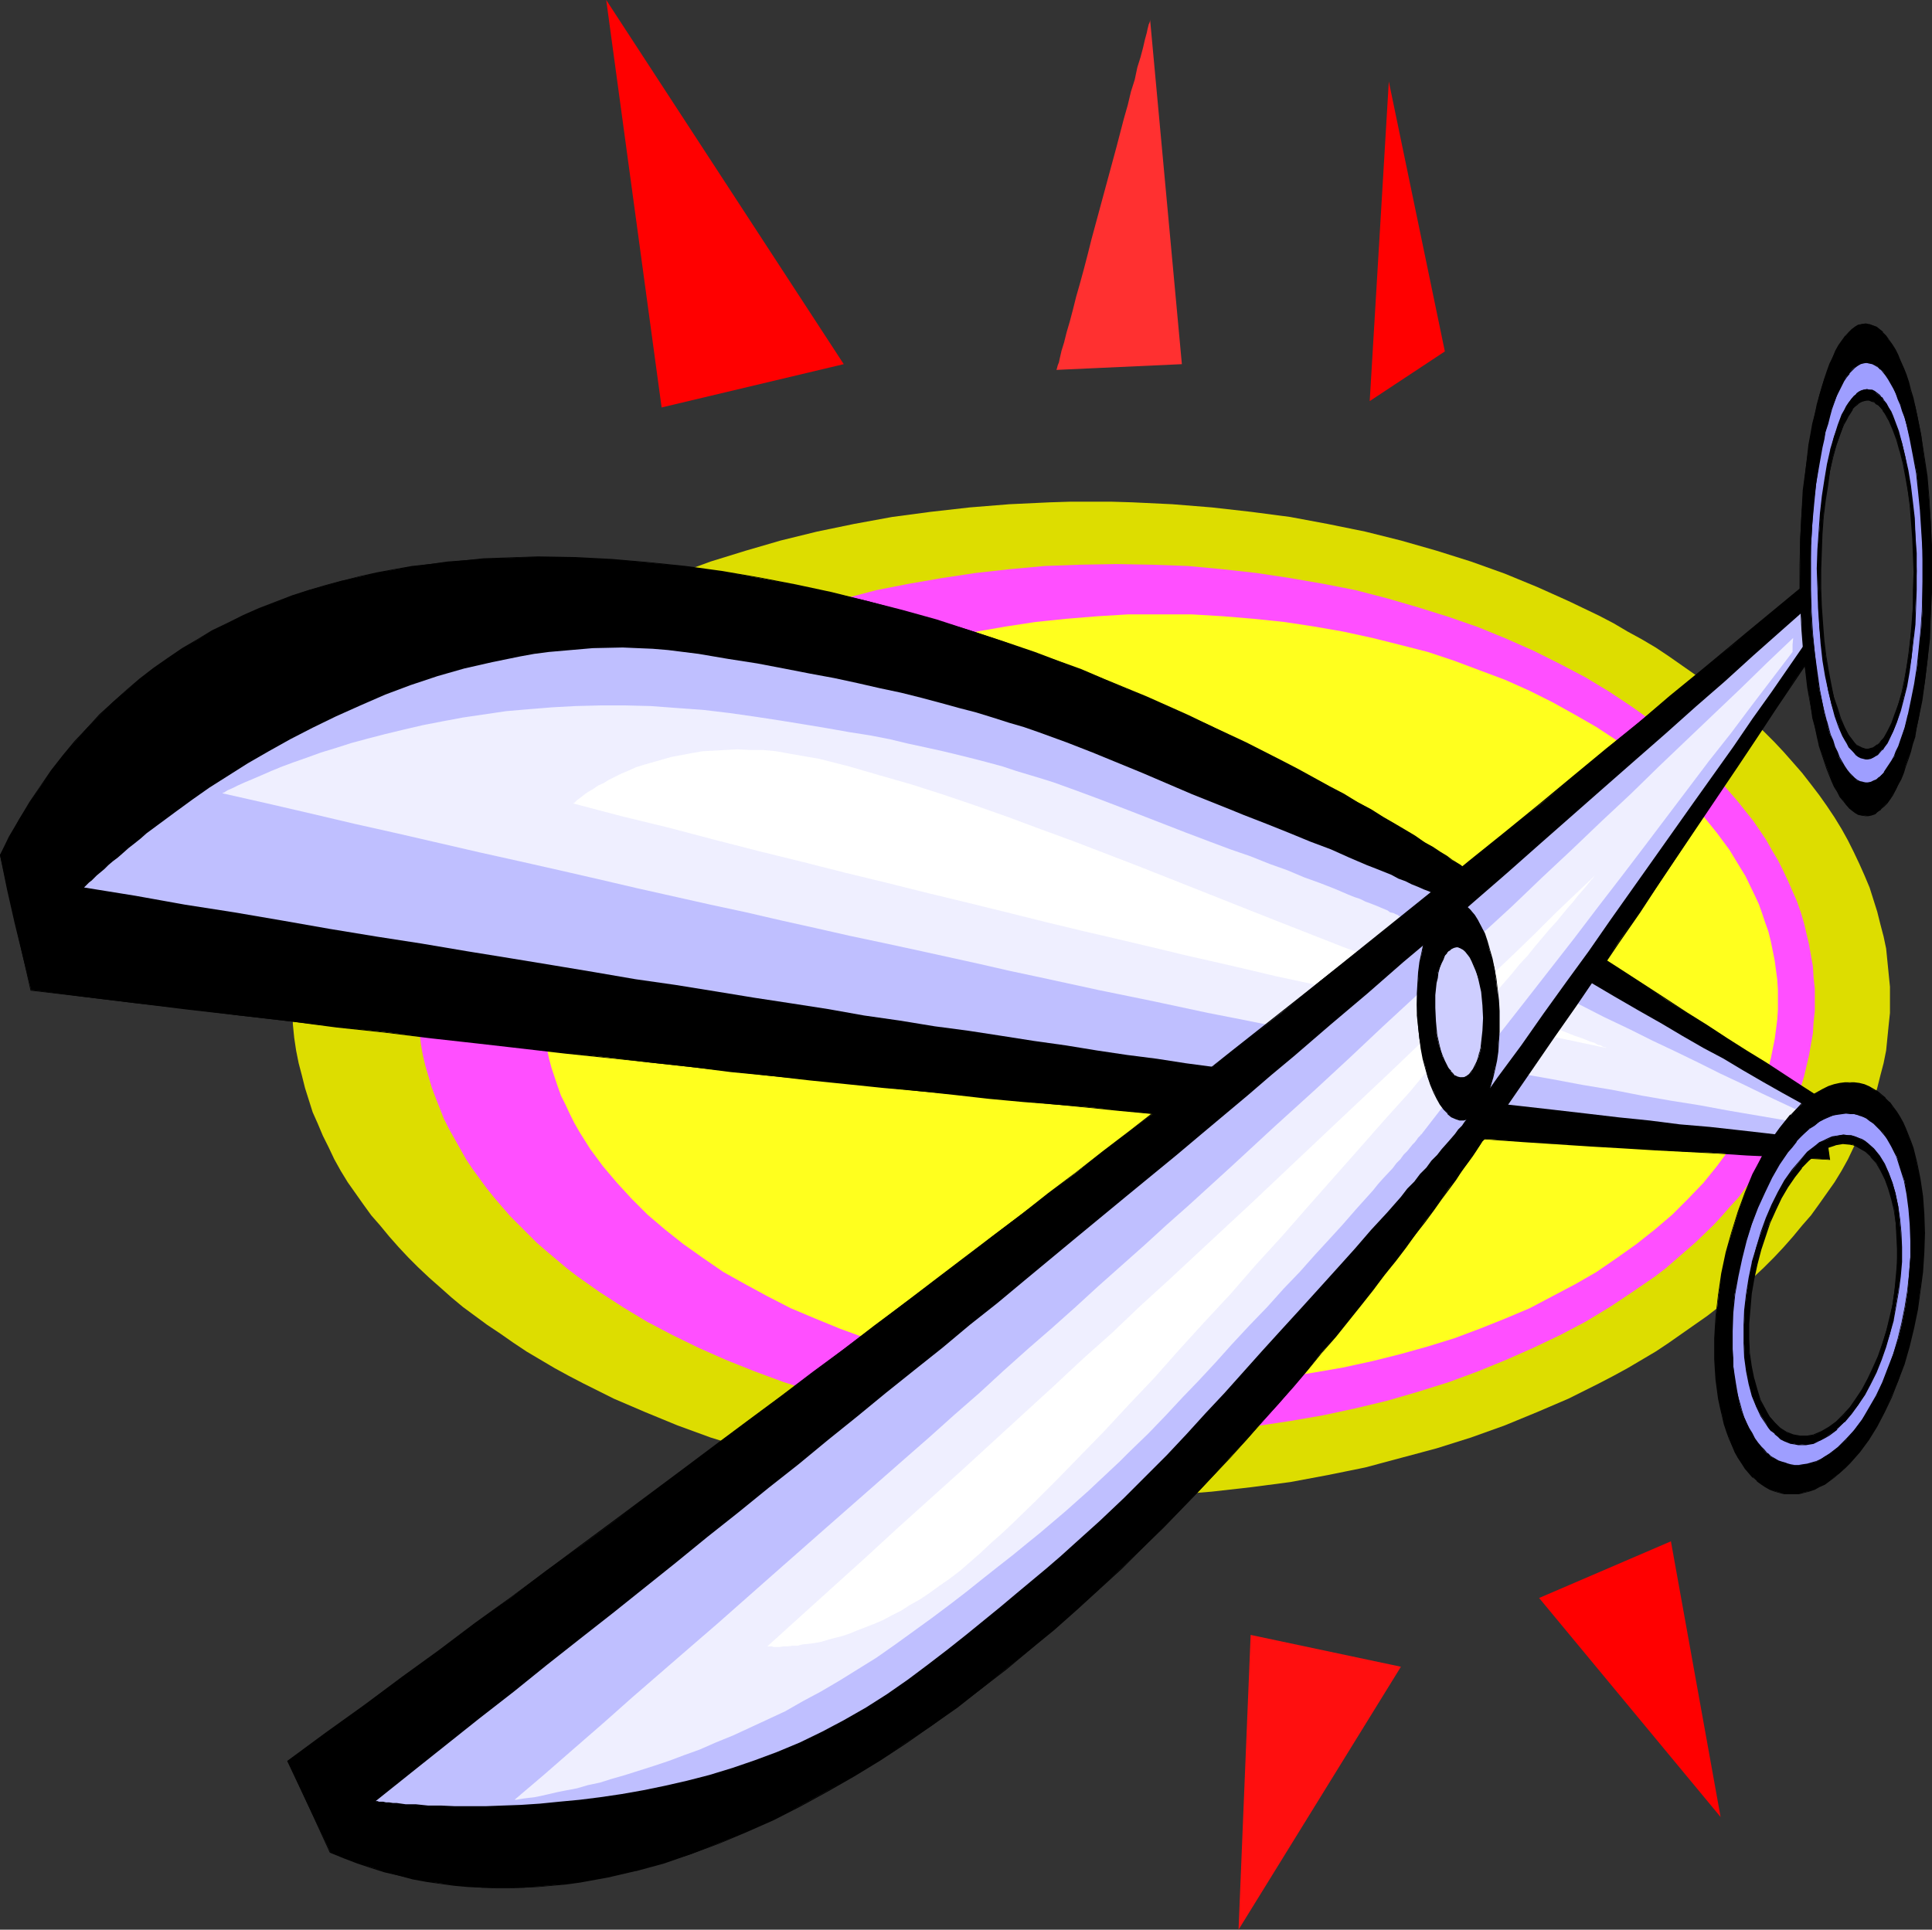 <?xml version="1.0" encoding="UTF-8" standalone="no"?>
<svg
   version="1.0"
   width="129.724mm"
   height="129.599mm"
   id="svg34"
   sodipodi:docname="Scissors 3.wmf"
   xmlns:inkscape="http://www.inkscape.org/namespaces/inkscape"
   xmlns:sodipodi="http://sodipodi.sourceforge.net/DTD/sodipodi-0.dtd"
   xmlns="http://www.w3.org/2000/svg"
   xmlns:svg="http://www.w3.org/2000/svg">
  <rect width="100%" height="100%" fill="#333333" stroke="none"/>
  <sodipodi:namedview
     id="namedview34"
     pagecolor="#ffffff"
     bordercolor="#000000"
     borderopacity="0.25"
     inkscape:showpageshadow="2"
     inkscape:pageopacity="0.0"
     inkscape:pagecheckerboard="0"
     inkscape:deskcolor="#d1d1d1"
     inkscape:document-units="mm" />
  <defs
     id="defs1">
    <pattern
       id="WMFhbasepattern"
       patternUnits="userSpaceOnUse"
       width="6"
       height="6"
       x="0"
       y="0" />
  </defs>
  <path
     style="fill:#dddd00;fill-opacity:1;fill-rule:evenodd;stroke:none"
     d="m 276.82,127.344 h 5.171 l 5.333,0.162 10.181,0.485 10.019,0.808 10.019,1.131 9.858,1.293 9.534,1.778 9.534,1.939 9.05,2.262 9.05,2.586 8.726,2.747 8.565,3.07 8.242,3.394 7.918,3.555 7.757,3.717 3.717,1.939 3.555,2.101 3.555,1.939 3.555,2.101 3.394,2.262 3.232,2.262 3.232,2.262 3.232,2.262 5.979,4.687 2.909,2.586 2.747,2.424 2.747,2.586 2.586,2.586 2.424,2.586 2.424,2.747 2.262,2.586 2.262,2.909 2.101,2.747 1.939,2.747 1.939,2.909 1.778,2.909 1.616,2.909 1.454,2.909 1.454,3.07 1.293,2.909 1.293,3.07 0.97,3.07 0.97,3.07 0.808,3.232 0.808,3.07 0.646,3.07 0.323,3.232 0.323,3.232 0.323,3.232 v 3.232 3.394 l -0.323,3.07 -0.323,3.232 -0.323,3.232 -0.646,3.232 -0.808,3.07 -0.808,3.232 -0.97,3.07 -0.97,3.07 -1.293,2.909 -1.293,3.07 -1.454,2.909 -1.454,3.07 -1.616,2.909 -1.778,2.909 -1.939,2.747 -1.939,2.747 -2.101,2.909 -2.262,2.586 -2.262,2.747 -2.424,2.747 -2.424,2.586 -2.586,2.586 -2.747,2.586 -2.747,2.424 -2.909,2.586 -3.07,2.424 -2.909,2.262 -3.232,2.262 -3.232,2.262 -3.232,2.262 -3.394,2.262 -7.11,4.202 -3.555,1.939 -3.717,1.939 -3.878,1.939 -3.878,1.939 -7.918,3.394 -8.242,3.394 -8.565,3.07 -8.726,2.747 -9.05,2.424 -9.05,2.424 -9.534,1.939 -9.534,1.778 -9.858,1.293 -10.019,1.131 -10.019,0.808 -10.181,0.485 -5.333,0.162 h -5.171 -5.171 l -5.171,-0.162 -10.342,-0.485 -10.019,-0.808 -10.019,-1.131 -9.696,-1.293 -9.696,-1.778 -9.373,-1.939 -9.211,-2.424 -8.888,-2.424 -8.888,-2.747 -8.403,-3.07 -8.242,-3.394 -7.918,-3.394 -3.878,-1.939 -3.878,-1.939 -3.717,-1.939 -3.555,-1.939 -3.555,-2.101 -3.555,-2.101 -3.394,-2.262 -3.232,-2.262 -3.394,-2.262 -3.07,-2.262 -3.07,-2.262 -2.909,-2.424 -2.909,-2.586 -2.747,-2.424 -2.747,-2.586 -2.586,-2.586 -2.424,-2.586 -2.424,-2.747 -2.262,-2.747 -2.262,-2.586 -2.101,-2.909 -1.939,-2.747 -1.939,-2.747 -1.778,-2.909 -1.616,-2.909 -1.454,-3.07 -1.454,-2.909 -1.293,-3.07 -1.293,-2.909 -0.97,-3.07 -0.97,-3.07 -0.808,-3.232 -0.808,-3.07 -0.646,-3.232 -0.485,-3.232 -0.323,-3.232 -0.162,-3.07 v -3.394 -3.232 l 0.162,-3.232 0.323,-3.232 0.485,-3.232 0.646,-3.07 0.808,-3.07 0.808,-3.232 0.97,-3.07 0.97,-3.07 1.293,-3.07 1.293,-2.909 1.454,-3.07 1.454,-2.909 1.616,-2.909 1.778,-2.909 1.939,-2.909 1.939,-2.747 2.101,-2.747 2.262,-2.909 2.262,-2.586 2.424,-2.747 2.424,-2.586 2.586,-2.586 2.747,-2.586 2.747,-2.424 2.909,-2.586 2.909,-2.262 3.07,-2.424 3.07,-2.262 3.394,-2.262 3.232,-2.262 3.394,-2.262 3.555,-2.101 3.555,-1.939 3.555,-2.101 3.717,-1.939 3.878,-1.939 3.878,-1.778 7.918,-3.555 8.242,-3.394 8.403,-3.07 8.888,-2.747 8.888,-2.586 9.211,-2.262 9.373,-1.939 9.696,-1.778 9.696,-1.293 10.019,-1.131 10.019,-0.808 10.342,-0.485 5.171,-0.162 z"
     id="path1" />
  <path
     style="fill:#ff4fff;fill-opacity:1;fill-rule:evenodd;stroke:none"
     d="m 283.284,143.181 9.05,0.162 9.05,0.323 8.726,0.808 8.726,0.97 8.565,1.293 8.403,1.454 8.242,1.616 8.08,2.101 7.757,2.262 7.757,2.424 7.434,2.586 7.11,2.909 6.949,3.07 6.787,3.394 6.464,3.394 6.141,3.717 5.818,3.878 5.656,4.04 2.747,1.939 2.424,2.101 2.586,2.262 2.424,2.101 4.686,4.525 2.101,2.262 2.101,2.424 2.101,2.424 1.778,2.262 1.939,2.424 1.778,2.586 1.616,2.424 1.454,2.586 1.454,2.424 1.293,2.586 1.293,2.747 1.131,2.586 1.131,2.586 0.97,2.747 0.808,2.747 0.646,2.747 0.646,2.747 0.485,2.747 0.485,2.747 0.162,2.747 0.323,2.909 v 2.747 2.909 l -0.323,2.909 -0.162,2.747 -0.485,2.747 -0.485,2.747 -0.646,2.747 -0.646,2.747 -0.808,2.747 -0.97,2.586 -2.262,5.333 -1.293,2.586 -1.293,2.586 -1.454,2.586 -1.454,2.586 -1.616,2.424 -1.778,2.424 -1.939,2.424 -1.778,2.424 -2.101,2.262 -2.101,2.424 -2.101,2.262 -4.686,4.525 -2.424,2.101 -5.01,4.363 -2.747,2.101 -5.656,3.878 -5.818,3.878 -6.141,3.717 -6.464,3.394 -6.787,3.232 -6.949,3.07 -7.11,2.909 -7.434,2.747 -7.757,2.424 -7.757,2.262 -8.08,1.939 -8.242,1.778 -8.403,1.454 -8.565,1.293 -8.726,0.97 -8.726,0.646 -9.05,0.485 -9.05,0.162 -9.211,-0.162 -8.888,-0.485 -8.888,-0.646 -8.726,-0.97 -8.565,-1.293 -8.403,-1.454 -8.242,-1.778 -7.918,-1.939 -7.918,-2.262 -7.595,-2.424 -7.434,-2.747 -7.272,-2.909 -6.949,-3.07 -6.626,-3.232 -6.464,-3.394 -6.141,-3.717 -5.979,-3.878 -5.494,-3.878 -2.747,-2.101 -5.171,-4.363 -2.424,-2.101 -4.525,-4.525 -2.262,-2.262 -2.101,-2.424 -1.939,-2.262 -1.939,-2.424 -1.778,-2.424 -1.778,-2.424 -1.616,-2.424 -1.454,-2.586 -1.454,-2.586 -1.454,-2.586 -1.293,-2.586 -2.101,-5.333 -0.97,-2.586 -0.808,-2.747 -0.808,-2.747 -0.646,-2.747 -0.485,-2.747 -0.323,-2.747 -0.323,-2.747 -0.162,-2.909 v -2.909 -2.747 l 0.162,-2.909 0.323,-2.747 0.323,-2.747 0.485,-2.747 0.646,-2.747 0.808,-2.747 0.808,-2.747 0.97,-2.747 1.131,-2.586 0.97,-2.586 1.293,-2.747 1.454,-2.586 1.454,-2.424 1.454,-2.586 1.616,-2.424 1.778,-2.586 1.778,-2.424 1.939,-2.262 1.939,-2.424 2.101,-2.424 2.262,-2.262 4.525,-4.525 2.424,-2.101 2.586,-2.262 2.586,-2.101 2.747,-1.939 5.494,-4.04 5.979,-3.878 6.141,-3.717 6.464,-3.394 6.626,-3.394 6.949,-3.07 7.272,-2.909 7.434,-2.586 7.595,-2.424 7.918,-2.262 7.918,-2.101 8.242,-1.616 8.403,-1.454 8.565,-1.293 8.726,-0.97 8.888,-0.808 8.888,-0.323 z"
     id="path2" />
  <path
     style="fill:#ffff1e;fill-opacity:1;fill-rule:evenodd;stroke:none"
     d="m 294.435,155.948 h 7.918 l 8.08,0.485 7.757,0.646 7.757,0.808 7.434,1.131 7.434,1.293 7.434,1.616 7.11,1.778 6.949,1.778 6.787,2.262 6.464,2.424 6.464,2.424 6.141,2.747 5.818,2.909 5.818,3.232 5.333,3.07 5.171,3.394 5.01,3.717 4.686,3.717 4.363,3.717 4.04,4.04 3.878,4.04 3.394,4.202 3.232,4.363 2.747,4.525 1.293,2.101 2.262,4.687 1.131,2.424 0.808,2.262 0.808,2.424 0.808,2.262 0.646,2.586 0.485,2.424 0.485,2.424 0.323,2.424 0.323,2.424 0.162,2.586 v 2.424 2.586 l -0.162,2.424 -0.323,2.586 -0.323,2.424 -0.485,2.424 -0.485,2.424 -0.646,2.424 -0.808,2.424 -0.808,2.424 -0.808,2.262 -1.131,2.262 -1.131,2.424 -1.131,2.262 -1.293,2.262 -2.747,4.363 -3.232,4.363 -3.394,4.202 -3.878,4.04 -4.04,4.04 -4.363,3.717 -4.686,3.717 -5.01,3.555 -5.171,3.555 -5.333,3.07 -5.818,3.07 -5.818,3.07 -6.141,2.586 -6.464,2.586 -6.464,2.424 -6.787,2.101 -6.949,1.939 -7.11,1.778 -7.434,1.616 -7.434,1.293 -7.434,1.131 -7.757,0.808 -7.757,0.646 -8.08,0.323 -7.918,0.162 -8.08,-0.162 -7.918,-0.323 -7.918,-0.646 -7.757,-0.808 -7.434,-1.131 -7.434,-1.293 -7.434,-1.616 -6.949,-1.778 -7.11,-1.939 -6.626,-2.101 -6.626,-2.424 -6.302,-2.586 -6.141,-2.586 -5.979,-3.07 -5.656,-3.07 -5.494,-3.07 -5.171,-3.555 -5.01,-3.555 -4.686,-3.717 -4.363,-3.717 -4.04,-4.04 -3.717,-4.04 -3.555,-4.202 -3.232,-4.363 -2.747,-4.363 -1.293,-2.262 -1.131,-2.262 -1.131,-2.424 -1.131,-2.262 -0.808,-2.262 -0.808,-2.424 -0.808,-2.424 -0.646,-2.424 -0.485,-2.424 -0.485,-2.424 -0.323,-2.424 -0.323,-2.586 -0.162,-2.424 v -2.586 -2.424 l 0.162,-2.586 0.323,-2.424 0.323,-2.424 0.485,-2.424 0.485,-2.424 0.646,-2.586 0.808,-2.262 0.808,-2.424 0.808,-2.262 1.131,-2.424 2.262,-4.687 1.293,-2.101 2.747,-4.525 3.232,-4.363 3.555,-4.202 3.717,-4.04 4.04,-4.04 4.363,-3.717 4.686,-3.717 5.01,-3.717 5.171,-3.394 5.494,-3.07 5.656,-3.232 5.979,-2.909 6.141,-2.747 6.302,-2.424 6.626,-2.424 6.626,-2.262 7.11,-1.778 6.949,-1.778 7.434,-1.616 7.434,-1.293 7.434,-1.131 7.757,-0.808 7.918,-0.646 7.918,-0.485 z"
     id="path3" />
  <path
     style="fill:#000000;fill-opacity:1;fill-rule:evenodd;stroke:none"
     d="m 0,217.034 1.939,8.727 1.939,8.565 1.939,8.565 2.101,8.403 13.574,1.778 13.251,1.616 13.09,1.454 12.766,1.616 12.605,1.454 12.282,1.454 12.12,1.293 11.797,1.454 11.635,1.293 11.312,1.293 11.15,1.293 10.827,1.131 10.666,1.293 10.342,1.131 10.181,1.131 10.019,1.131 9.858,0.97 9.534,0.97 9.373,0.97 9.05,0.97 9.05,0.808 8.565,0.97 8.726,0.808 8.242,0.808 8.242,0.646 7.918,0.808 7.757,0.808 7.757,0.646 7.434,0.646 7.272,0.485 7.11,0.646 6.949,0.646 10.342,0.646 10.181,0.808 9.696,0.646 9.534,0.646 9.373,0.646 9.05,0.646 8.726,0.485 8.565,0.646 8.403,0.485 7.918,0.485 7.918,0.485 7.757,0.323 7.434,0.485 7.11,0.485 7.11,0.323 6.787,0.323 -0.97,-7.757 -1.293,-7.757 -4.525,-2.909 -4.686,-2.909 -4.686,-3.07 -4.848,-3.07 -5.01,-3.232 -5.01,-3.232 -5.171,-3.232 -5.333,-3.394 -5.818,-3.878 -6.141,-3.878 -6.141,-3.878 -6.302,-4.202 -6.464,-4.202 -6.626,-4.202 -6.626,-4.525 -6.949,-4.525 h -0.162 l -0.323,-0.323 -0.646,-0.485 -0.97,-0.646 -1.131,-0.646 -1.454,-0.97 -1.616,-0.97 -1.778,-1.293 -2.101,-1.293 -2.262,-1.454 -2.586,-1.454 -2.747,-1.778 -2.909,-1.616 -3.07,-1.939 -3.394,-1.939 -3.555,-1.939 -3.717,-2.101 -3.878,-2.101 -4.04,-2.101 -4.202,-2.262 -4.525,-2.262 -4.525,-2.262 -4.686,-2.262 -4.848,-2.424 -5.171,-2.262 -5.171,-2.262 -5.171,-2.424 -5.494,-2.262 -5.656,-2.424 -5.656,-2.262 -5.818,-2.262 -5.979,-2.101 -8.08,-2.909 -8.242,-2.747 -8.565,-2.586 -8.565,-2.424 -8.888,-2.424 -9.05,-2.101 -9.05,-1.939 -9.211,-1.778 -9.373,-1.616 -9.373,-1.293 -9.373,-0.97 -9.373,-0.808 -9.373,-0.485 -9.373,-0.162 -4.686,0.162 -9.211,0.323 -4.525,0.323 -4.525,0.485 -4.525,0.485 -4.525,0.646 -4.525,0.808 -4.363,0.808 -4.363,0.97 -4.363,0.97 -4.363,1.293 -4.202,1.131 -4.202,1.454 -4.202,1.616 -4.04,1.616 -4.04,1.778 -4.04,1.939 -3.878,1.939 -3.878,2.262 -3.717,2.262 -3.717,2.424 -3.555,2.586 -3.555,2.747 -3.555,2.909 -3.394,2.909 -3.232,3.232 -3.232,3.232 -3.07,3.555 -3.07,3.555 -2.909,3.878 -2.747,3.878 -2.747,4.04 -2.747,4.363 -2.424,4.525 z"
     id="path4" />
  <path
     style="fill:#000000;fill-opacity:1;fill-rule:evenodd;stroke:none"
     d="m 0,217.034 1.778,8.727 1.939,8.565 2.101,8.565 1.939,8.565 13.736,1.616 13.251,1.616 13.09,1.616 12.766,1.454 12.605,1.454 12.282,1.616 12.12,1.293 11.797,1.454 11.635,1.293 11.312,1.293 11.15,1.293 10.827,1.131 10.666,1.131 10.342,1.131 10.181,1.293 10.019,0.97 9.858,1.131 9.534,0.97 9.373,0.97 9.05,0.808 9.05,0.97 8.565,0.97 8.726,0.808 8.242,0.646 8.242,0.808 7.918,0.808 15.514,1.454 7.434,0.646 7.272,0.485 7.11,0.646 6.949,0.485 10.342,0.808 10.181,0.808 9.696,0.646 9.534,0.646 9.373,0.646 9.05,0.646 17.291,1.131 8.403,0.485 7.918,0.485 15.675,0.808 7.434,0.485 7.11,0.323 14.059,0.808 -1.131,-7.919 -1.131,-7.757 -4.525,-2.909 -4.686,-3.07 -4.686,-3.07 -5.01,-3.07 -4.848,-3.07 -5.171,-3.394 -5.171,-3.232 -5.171,-3.394 -11.958,-7.757 -12.605,-8.08 -6.464,-4.202 -6.464,-4.202 -13.736,-9.05 h -0.162 l -0.323,-0.323 -0.646,-0.485 -0.808,-0.485 -1.293,-0.808 -1.293,-0.97 -1.616,-0.97 -1.939,-1.293 -2.101,-1.131 -2.262,-1.616 -2.424,-1.454 -2.747,-1.616 -3.07,-1.778 -3.07,-1.939 -3.394,-1.778 -3.394,-2.101 -3.717,-1.939 -7.918,-4.363 -4.363,-2.262 -8.888,-4.525 -4.848,-2.262 -4.848,-2.262 -5.01,-2.424 -10.504,-4.687 -5.494,-2.262 -5.494,-2.262 -5.656,-2.424 -5.818,-2.101 -5.979,-2.262 -8.08,-2.747 -8.403,-2.747 -8.403,-2.747 -8.726,-2.424 -8.888,-2.262 v 0 l -9.05,-2.262 -9.05,-1.939 -9.211,-1.778 -9.373,-1.616 -9.373,-1.293 -9.373,-0.97 -9.373,-0.808 -9.373,-0.485 -9.373,-0.162 -4.686,0.162 -9.211,0.323 -4.525,0.485 -4.525,0.323 -4.525,0.646 -4.525,0.485 -4.525,0.808 -4.363,0.808 -4.363,0.97 -4.363,1.131 h -0.162 l -4.202,1.131 -4.363,1.293 -4.04,1.293 -4.202,1.616 -4.202,1.616 -4.04,1.778 -3.878,1.939 -4.04,1.939 -3.717,2.262 -3.878,2.262 -3.555,2.424 -3.717,2.586 -3.555,2.747 -3.394,2.909 v 0 l -3.394,3.07 -3.394,3.07 -3.07,3.394 -3.232,3.394 v 0 l -3.07,3.717 -2.909,3.717 -2.747,4.04 -2.747,4.04 -2.586,4.363 -2.586,4.363 L 0,217.034 l 0.162,0.162 2.424,-4.687 2.424,-4.525 2.586,-4.202 2.747,-4.202 2.909,-3.878 2.909,-3.717 2.909,-3.717 v 0 l 3.07,-3.394 3.232,-3.394 3.394,-3.07 3.232,-3.07 v 0 l 3.555,-2.747 3.555,-2.747 3.555,-2.586 3.717,-2.424 3.717,-2.424 3.878,-2.101 4.04,-2.101 3.878,-1.778 4.04,-1.778 4.202,-1.778 4.04,-1.454 4.202,-1.454 4.363,-1.293 4.202,-1.131 v 0 l 4.363,-1.131 4.363,-0.808 4.363,-0.97 4.525,-0.646 4.525,-0.646 4.525,-0.485 4.525,-0.485 4.525,-0.323 9.211,-0.485 h 4.686 l 9.373,0.162 9.373,0.485 9.373,0.646 9.373,1.131 9.373,1.293 9.373,1.454 9.211,1.939 9.05,1.939 9.05,2.101 h -0.162 l 8.888,2.424 8.726,2.424 8.565,2.586 8.242,2.747 8.08,2.909 5.979,2.101 5.818,2.262 5.656,2.262 5.494,2.262 5.494,2.424 10.504,4.687 5.01,2.262 4.848,2.424 4.848,2.262 8.888,4.525 4.363,2.262 7.918,4.202 3.717,2.101 3.555,1.939 3.232,1.939 3.232,1.939 2.909,1.616 2.747,1.778 2.424,1.454 2.424,1.454 2.101,1.293 1.778,1.293 1.616,0.97 1.454,0.808 1.131,0.808 0.808,0.646 0.646,0.485 0.485,0.323 v 0 l 13.736,8.888 6.626,4.363 6.464,4.202 12.443,8.08 11.958,7.595 5.171,3.394 5.171,3.394 5.171,3.232 5.01,3.232 4.848,3.07 4.686,3.07 4.686,2.909 4.525,2.909 v -0.162 l 1.131,7.757 0.97,7.757 h 0.162 l -13.898,-0.808 -7.11,-0.485 -7.434,-0.323 -15.675,-0.97 -7.918,-0.485 -8.403,-0.485 -17.291,-1.131 -9.05,-0.485 -9.373,-0.646 -9.534,-0.646 -9.696,-0.808 -10.181,-0.808 -10.342,-0.646 -6.949,-0.646 -7.11,-0.485 -7.272,-0.646 -7.434,-0.646 -15.514,-1.454 -7.918,-0.646 -8.242,-0.808 -8.242,-0.808 -8.726,-0.808 -8.565,-0.97 -9.05,-0.808 -9.05,-0.97 -9.373,-0.97 -9.534,-0.97 -9.858,-0.97 -10.019,-1.131 -10.181,-1.131 -10.342,-1.131 -10.666,-1.131 -10.827,-1.293 -11.15,-1.293 -11.312,-1.293 -11.635,-1.293 -11.797,-1.293 -12.12,-1.454 -12.282,-1.454 -12.605,-1.454 -12.766,-1.616 -13.09,-1.454 -13.251,-1.616 -13.574,-1.616 v 0 L 5.979,242.891 4.04,234.326 2.101,225.761 0.162,217.034 v 0.162 z"
     id="path5" />
  <path
     style="fill:#bfbfff;fill-opacity:1;fill-rule:evenodd;stroke:none"
     d="m 21.331,225.276 0.162,-0.162 v 0 l 0.323,-0.323 0.323,-0.323 0.485,-0.485 0.646,-0.485 0.646,-0.646 0.646,-0.646 0.97,-0.808 0.97,-0.808 0.97,-0.97 1.131,-0.97 1.293,-0.97 1.293,-1.131 1.454,-1.293 1.454,-1.131 1.616,-1.293 1.454,-1.293 3.717,-2.747 3.717,-2.747 4.202,-3.07 4.363,-3.07 4.848,-3.07 4.848,-3.07 5.333,-3.07 5.494,-3.07 5.656,-2.909 5.979,-2.909 6.141,-2.747 6.302,-2.747 6.464,-2.424 6.787,-2.262 6.787,-1.939 7.11,-1.616 7.11,-1.454 3.555,-0.646 3.717,-0.485 3.717,-0.323 3.717,-0.323 3.717,-0.323 7.595,-0.162 3.717,0.162 3.878,0.162 3.878,0.323 3.878,0.485 3.878,0.485 7.595,1.293 7.272,1.131 6.787,1.293 6.626,1.293 6.141,1.131 5.979,1.293 5.656,1.293 5.333,1.131 5.171,1.293 4.848,1.293 4.686,1.293 4.363,1.131 4.202,1.293 4.04,1.293 3.878,1.131 3.717,1.293 3.555,1.293 3.555,1.293 6.626,2.586 6.302,2.586 6.302,2.586 12.443,5.333 6.464,2.586 3.232,1.293 3.555,1.454 5.818,2.262 5.656,2.262 5.494,2.262 5.171,1.939 4.686,2.101 4.525,1.939 2.101,0.808 4.04,1.616 1.778,0.97 1.778,0.646 1.616,0.808 1.616,0.646 1.454,0.646 1.293,0.485 1.293,0.646 1.131,0.485 0.97,0.485 0.97,0.323 0.808,0.323 0.646,0.323 0.485,0.323 0.485,0.162 0.323,0.162 0.162,0.162 h 0.162 l 6.949,4.04 6.787,4.04 6.626,4.04 6.626,3.717 6.302,3.717 6.302,3.717 6.141,3.555 5.979,3.394 5.171,3.07 5.333,3.07 5.171,2.747 4.848,2.909 5.01,2.909 4.848,2.747 4.686,2.586 4.686,2.747 0.162,6.464 -6.626,-0.646 -6.787,-0.808 -7.11,-0.808 -7.272,-0.808 -7.595,-0.646 -7.595,-0.97 -7.918,-0.808 -8.242,-0.97 -8.403,-0.97 -8.565,-0.97 -8.888,-0.97 -9.05,-1.131 -9.211,-1.131 -9.696,-1.293 -9.696,-1.131 -10.181,-1.454 -6.787,-0.808 -6.787,-0.97 -7.11,-0.97 -7.272,-0.97 -7.272,-1.131 -7.595,-0.97 -7.595,-1.131 -7.918,-1.293 -8.08,-1.131 -8.242,-1.293 -8.403,-1.293 -8.565,-1.131 -8.888,-1.454 -9.05,-1.293 -9.05,-1.616 -9.373,-1.454 -9.534,-1.454 -9.858,-1.616 -10.019,-1.616 -10.181,-1.454 -10.342,-1.778 -10.666,-1.778 -10.827,-1.778 -10.989,-1.778 -11.474,-1.939 -11.474,-1.778 -11.797,-1.939 -11.958,-2.101 -12.282,-2.101 -12.443,-1.939 -12.605,-2.262 z"
     id="path6" />
  <path
     style="fill:#efefff;fill-opacity:1;fill-rule:evenodd;stroke:none"
     d="m 56.398,201.359 h 0.162 V 201.197 h 0.323 l 0.162,-0.162 0.808,-0.485 1.131,-0.485 1.293,-0.646 1.778,-0.808 1.939,-0.808 2.262,-0.97 2.586,-1.131 2.747,-1.131 3.07,-1.131 3.232,-1.131 3.555,-1.293 3.717,-1.131 4.04,-1.293 4.202,-1.131 4.363,-1.131 4.686,-1.131 4.848,-1.131 5.01,-0.97 5.171,-0.97 5.494,-0.808 5.494,-0.808 5.656,-0.485 5.979,-0.485 5.979,-0.323 6.302,-0.162 h 6.302 l 6.464,0.162 6.464,0.485 6.787,0.485 6.787,0.808 6.787,0.97 6.302,0.97 5.979,0.97 5.818,0.97 5.494,0.97 5.171,0.808 5.01,0.97 4.686,1.131 4.525,0.97 4.363,0.97 4.04,0.97 3.878,0.97 3.717,0.97 3.555,0.97 3.394,1.131 3.232,0.97 3.232,0.97 3.07,0.97 5.818,2.101 5.656,2.101 5.494,2.101 10.827,4.202 5.818,2.262 5.979,2.262 5.171,1.939 5.171,1.778 4.848,1.939 4.525,1.616 4.202,1.778 4.04,1.454 3.717,1.454 3.394,1.454 1.616,0.646 1.454,0.485 1.293,0.646 1.293,0.485 1.293,0.485 1.131,0.485 1.939,0.808 0.646,0.485 0.808,0.162 0.646,0.323 0.485,0.162 0.323,0.323 h 0.323 l 0.162,0.162 v 0 l 8.08,3.878 7.595,3.878 7.595,3.717 7.272,3.555 7.11,3.555 7.11,3.394 6.626,3.394 6.787,3.232 5.818,2.909 5.818,2.747 5.656,2.747 5.494,2.747 5.494,2.586 5.333,2.586 5.171,2.424 5.171,2.424 0.162,2.747 -6.302,-1.131 -6.626,-1.131 -6.626,-1.131 -6.949,-1.293 -7.11,-1.131 -7.434,-1.293 -7.434,-1.454 -7.757,-1.293 -7.757,-1.454 -8.242,-1.454 -8.403,-1.616 -8.403,-1.616 -8.888,-1.616 -8.888,-1.778 -9.211,-1.778 -9.534,-1.778 -6.141,-1.293 -6.464,-1.293 -6.464,-1.293 -6.626,-1.293 -6.787,-1.454 -6.787,-1.454 -7.11,-1.454 -7.11,-1.454 -7.434,-1.616 -7.434,-1.616 -7.595,-1.616 -7.757,-1.778 -8.08,-1.778 -8.08,-1.778 -8.242,-1.778 -8.403,-1.778 -8.565,-1.939 -8.726,-1.939 -9.05,-2.101 -9.05,-1.939 -9.373,-2.101 -9.373,-2.101 -9.696,-2.262 -9.858,-2.262 -10.019,-2.262 -10.181,-2.262 -10.504,-2.424 -10.504,-2.424 -10.827,-2.424 -10.989,-2.586 -11.15,-2.586 z"
     id="path7" />
  <path
     style="fill:#ffffff;fill-opacity:1;fill-rule:evenodd;stroke:none"
     d="m 145.44,203.944 v 0 l 0.323,-0.162 0.323,-0.323 0.323,-0.323 0.646,-0.485 0.646,-0.485 0.808,-0.646 0.97,-0.646 1.131,-0.646 1.131,-0.808 1.454,-0.646 1.293,-0.808 1.616,-0.808 1.616,-0.808 1.939,-0.808 1.778,-0.808 2.101,-0.646 2.262,-0.646 2.262,-0.646 2.262,-0.646 2.586,-0.485 2.586,-0.485 2.747,-0.485 2.909,-0.162 2.909,-0.162 3.07,-0.162 3.232,0.162 h 3.232 l 3.394,0.323 3.555,0.646 3.717,0.646 3.717,0.646 7.595,1.939 7.757,2.262 7.918,2.262 8.08,2.586 8.08,2.747 8.242,2.909 8.242,3.07 8.403,3.07 8.403,3.232 8.403,3.232 17.13,6.787 8.565,3.394 8.565,3.394 17.291,6.787 6.949,2.586 6.787,2.586 6.464,2.586 6.141,2.262 3.07,1.293 2.747,0.97 2.909,1.131 2.586,0.97 2.747,1.131 2.424,0.97 2.424,0.808 2.262,0.97 2.262,0.808 2.101,0.808 1.939,0.808 1.939,0.646 1.616,0.646 1.616,0.646 1.454,0.485 1.293,0.485 1.131,0.485 1.131,0.323 0.808,0.485 0.808,0.162 0.485,0.323 0.485,0.162 h 0.323 v 0.162 l -5.333,-1.131 -5.333,-1.131 -5.494,-1.131 -5.656,-1.293 -5.656,-1.131 -5.818,-1.293 -5.979,-1.293 -5.979,-1.293 -6.141,-1.293 -6.302,-1.454 -6.464,-1.454 -6.464,-1.454 -6.626,-1.454 -6.787,-1.454 -6.787,-1.616 -6.949,-1.616 -8.565,-1.939 -8.726,-2.101 -8.888,-2.101 -9.05,-2.101 -9.373,-2.262 -9.696,-2.424 -9.858,-2.424 -10.019,-2.424 -10.342,-2.586 -10.666,-2.586 -10.827,-2.747 -11.15,-2.747 -11.312,-2.909 -11.635,-3.07 -11.958,-2.909 z"
     id="path8" />
  <path
     style="fill:#000000;fill-opacity:1;fill-rule:evenodd;stroke:none"
     d="m 83.87,470.106 -5.494,-11.474 -5.333,-11.635 9.858,-7.111 9.696,-7.111 9.373,-6.949 9.373,-6.787 9.211,-6.949 9.211,-6.626 8.888,-6.787 9.05,-6.464 8.726,-6.464 8.565,-6.464 8.403,-6.303 8.403,-6.303 8.242,-6.141 8.242,-6.141 7.918,-5.979 7.918,-5.979 7.757,-5.818 7.595,-5.818 7.595,-5.656 7.434,-5.656 7.272,-5.656 7.272,-5.495 7.11,-5.333 6.949,-5.333 6.787,-5.333 6.787,-5.171 6.787,-5.171 6.464,-5.171 6.464,-5.01 6.302,-5.01 6.302,-4.848 6.141,-4.848 9.858,-8.08 9.858,-7.757 9.534,-7.595 9.373,-7.595 9.211,-7.434 8.888,-7.272 8.888,-7.111 8.565,-7.111 8.242,-6.949 8.242,-6.787 8.08,-6.626 7.757,-6.464 7.757,-6.303 3.878,-3.232 3.717,-3.07 7.272,-6.141 7.272,-5.979 -0.808,10.181 -0.808,10.181 -4.686,6.949 -4.686,7.111 -4.686,6.949 -4.848,7.272 -9.696,14.544 -9.858,14.868 -5.333,7.757 -5.494,7.919 -5.333,8.08 -5.494,8.08 -5.656,8.08 -5.656,8.242 -11.474,16.645 h -0.162 l -0.162,0.485 -0.485,0.646 -0.646,1.131 -0.97,1.293 -0.97,1.454 -1.293,1.778 -1.293,1.939 -1.616,2.101 -1.778,2.424 -1.939,2.747 -1.939,2.747 -2.262,2.909 -2.262,3.232 -2.586,3.232 -2.586,3.555 -2.747,3.555 -2.909,3.717 -3.07,3.878 -3.232,3.878 -3.232,4.04 -3.555,4.202 -3.394,4.202 -3.717,4.363 -3.717,4.363 -4.04,4.363 -3.878,4.525 -4.04,4.363 -8.403,9.05 -8.888,9.05 -5.171,5.171 -5.494,5.171 -5.656,5.333 -5.656,5.171 -5.818,5.01 -5.979,5.171 -6.141,4.848 -6.141,5.01 -6.302,4.687 -6.302,4.687 -6.626,4.363 -6.626,4.363 -6.626,4.04 -6.787,3.878 -6.787,3.717 -6.787,3.555 -6.949,3.07 -6.949,2.909 -6.949,2.747 -7.11,2.262 -7.11,1.939 -6.949,1.616 -7.11,1.293 -3.555,0.485 -3.555,0.323 -3.555,0.323 -3.555,0.323 h -3.555 -3.555 -3.555 l -3.555,-0.323 -3.555,-0.323 -3.555,-0.485 -3.394,-0.485 -3.555,-0.646 -3.555,-0.808 -3.394,-0.97 -3.555,-1.131 -3.555,-1.131 -3.394,-1.293 z"
     id="path9" />
  <path
     style="fill:#000000;fill-opacity:1;fill-rule:evenodd;stroke:none"
     d="m 83.87,469.944 v 0.162 l -5.333,-11.474 -5.333,-11.635 v 0.162 l 9.696,-7.111 9.696,-7.111 9.534,-6.949 9.373,-6.949 9.211,-6.787 9.05,-6.787 9.05,-6.626 8.888,-6.626 8.726,-6.464 17.13,-12.605 8.403,-6.303 8.242,-6.141 8.08,-6.141 8.08,-5.979 7.757,-5.979 7.918,-5.818 7.595,-5.818 7.595,-5.656 7.272,-5.656 14.544,-11.151 7.11,-5.333 6.949,-5.495 6.949,-5.171 6.787,-5.333 6.626,-5.171 6.464,-5.01 6.464,-5.171 6.464,-4.848 12.282,-9.858 10.019,-7.919 9.696,-7.757 19.069,-15.191 9.05,-7.434 9.05,-7.272 8.726,-7.272 8.565,-6.949 8.403,-6.949 8.242,-6.787 7.918,-6.626 7.918,-6.464 7.595,-6.464 3.878,-3.07 3.717,-3.07 7.434,-6.141 7.11,-5.979 -0.162,-0.162 -0.808,10.181 -0.808,10.181 v 0 l -4.525,6.949 -4.848,6.949 -4.686,7.111 -4.848,7.272 -9.696,14.544 -9.858,14.868 -5.333,7.757 -5.333,7.919 -5.494,7.919 -5.494,8.08 -5.656,8.242 -5.494,8.08 -11.635,16.645 h 0.162 l -0.162,0.162 -0.323,0.485 -0.485,0.646 -0.646,0.97 -0.97,1.293 -0.97,1.454 -1.293,1.778 -1.293,1.939 -1.616,2.262 -1.616,2.424 -1.939,2.586 -2.101,2.909 -2.101,2.909 -2.424,3.07 -2.586,3.394 -2.586,3.394 -2.747,3.555 -2.909,3.878 -3.07,3.717 -3.232,4.04 -3.232,4.04 -3.394,4.202 -3.555,4.202 -3.717,4.202 -3.717,4.363 v 0 l -7.757,8.888 -4.04,4.525 -8.565,8.888 -8.726,9.05 -5.333,5.333 -5.333,5.171 -5.656,5.171 -5.656,5.171 v 0 l -5.818,5.01 -5.979,5.171 -6.141,5.01 -6.141,4.848 -6.302,4.687 -6.464,4.687 -6.464,4.525 -6.626,4.202 -6.626,4.04 -6.787,4.04 -6.787,3.717 -6.949,3.394 -6.787,3.07 -6.949,3.07 -7.11,2.586 -6.949,2.262 -7.11,1.939 v 0 l -6.949,1.616 -7.11,1.293 -3.555,0.485 -3.555,0.485 -3.555,0.323 -3.555,0.162 -3.555,0.162 h -3.555 l -3.555,-0.162 -3.555,-0.323 -3.555,-0.323 -3.555,-0.323 -3.394,-0.646 -3.555,-0.646 -3.555,-0.808 v 0 l -3.394,-0.97 -3.555,-0.97 -3.394,-1.293 -3.555,-1.293 -3.394,-1.454 -0.162,0.323 3.555,1.454 3.394,1.293 3.394,1.131 3.555,1.131 3.555,0.808 v 0 l 3.555,0.97 3.555,0.646 3.394,0.485 3.555,0.485 3.555,0.323 3.555,0.162 3.555,0.162 h 3.555 l 3.555,-0.162 3.555,-0.162 3.555,-0.323 3.555,-0.323 3.555,-0.485 7.11,-1.293 6.949,-1.616 h 0.162 l 7.11,-1.939 6.949,-2.424 6.949,-2.586 6.949,-2.909 6.949,-3.07 6.949,-3.555 6.787,-3.717 6.787,-3.878 6.626,-4.04 6.626,-4.363 6.464,-4.525 6.464,-4.525 6.141,-4.848 6.302,-4.848 5.979,-5.01 6.141,-5.01 5.818,-5.171 v 0 l 5.656,-5.171 5.656,-5.171 5.333,-5.333 5.333,-5.171 8.726,-9.05 8.403,-8.888 4.04,-4.525 7.918,-8.888 v 0 l 3.878,-4.363 3.555,-4.202 3.555,-4.363 3.555,-4.04 3.232,-4.04 3.232,-4.04 3.07,-3.878 2.747,-3.717 2.909,-3.555 2.586,-3.394 2.424,-3.394 2.424,-3.07 2.262,-3.07 1.939,-2.747 1.939,-2.586 1.778,-2.424 1.454,-2.262 1.454,-1.939 1.293,-1.778 0.97,-1.454 0.808,-1.293 0.646,-0.97 0.646,-0.646 0.162,-0.485 v 0 l 0.162,-0.162 11.474,-16.645 5.656,-8.242 5.656,-8.08 5.494,-8.08 5.333,-7.919 5.494,-7.919 5.171,-7.919 10.019,-14.868 9.696,-14.383 4.848,-7.272 4.686,-7.111 4.686,-6.949 4.686,-6.949 0.808,-10.343 0.808,-10.504 -7.434,6.141 -7.434,6.141 -3.717,3.07 -3.878,3.232 -7.595,6.303 -7.918,6.464 -7.918,6.787 -8.242,6.626 -8.403,6.949 -8.565,7.111 -8.726,7.111 -9.05,7.272 -9.05,7.434 -18.907,15.191 -9.858,7.919 -10.019,7.919 -12.282,9.696 -6.302,5.01 -6.464,5.01 -6.626,5.171 -6.626,5.171 -6.787,5.171 -6.787,5.333 -7.11,5.333 -6.949,5.495 -14.544,10.989 -7.434,5.656 -7.595,5.818 -7.595,5.656 -7.757,5.979 -7.918,5.818 -8.08,6.141 -8.08,5.979 -8.242,6.141 -8.403,6.303 -17.13,12.767 -8.726,6.464 -8.888,6.626 -8.888,6.626 -9.211,6.626 -9.211,6.949 -9.373,6.787 -9.534,7.111 -9.696,6.949 -9.858,7.272 5.494,11.635 5.333,11.635 z"
     id="path10" />
  <path
     style="fill:#bfbfff;fill-opacity:1;fill-rule:evenodd;stroke:none"
     d="m 95.344,457.178 h 0.162 0.323 l 0.323,0.162 h 0.485 0.646 l 0.646,0.162 h 0.808 l 0.97,0.162 h 0.97 l 2.262,0.323 h 2.586 l 3.07,0.323 h 3.232 l 3.555,0.162 h 7.918 l 4.363,-0.162 4.525,-0.162 4.848,-0.323 4.848,-0.485 5.171,-0.485 5.171,-0.646 5.494,-0.808 5.494,-0.97 5.494,-1.131 5.656,-1.293 5.656,-1.454 5.818,-1.778 5.656,-1.939 5.656,-2.101 5.818,-2.424 5.656,-2.747 5.494,-2.909 5.656,-3.232 5.333,-3.394 5.333,-3.717 5.171,-3.878 4.848,-3.717 4.686,-3.717 4.363,-3.555 4.363,-3.555 4.04,-3.394 3.878,-3.232 3.878,-3.232 3.555,-3.07 3.394,-3.07 3.232,-2.909 3.232,-2.909 3.07,-2.909 3.07,-2.909 2.747,-2.747 2.747,-2.747 5.333,-5.333 5.01,-5.333 4.848,-5.333 4.848,-5.171 9.534,-10.666 4.848,-5.333 5.171,-5.656 4.686,-5.171 4.525,-5.01 4.363,-4.848 4.04,-4.687 4.04,-4.363 3.555,-4.04 1.616,-2.101 1.778,-1.778 1.454,-1.939 1.616,-1.616 1.293,-1.778 1.454,-1.454 1.131,-1.454 1.293,-1.454 1.131,-1.293 0.97,-1.131 0.808,-1.131 0.97,-0.97 0.646,-0.97 0.646,-0.808 0.646,-0.646 0.485,-0.485 0.323,-0.485 0.323,-0.323 v -0.162 l 0.162,-0.162 5.818,-8.242 5.979,-8.08 5.656,-8.08 5.818,-8.08 5.656,-7.757 5.494,-7.919 5.494,-7.757 5.494,-7.757 10.181,-14.383 10.019,-14.06 4.848,-7.111 4.848,-6.787 9.373,-13.575 v -2.101 l 0.162,-1.939 -0.162,-4.04 -6.949,6.141 -7.11,6.303 -7.11,6.464 -7.434,6.464 -7.595,6.787 -7.757,6.787 -7.918,6.949 -8.08,7.111 -8.08,7.111 -8.403,7.434 -8.565,7.434 -8.726,7.595 -9.05,7.595 -9.05,7.919 -9.373,7.919 -9.373,8.08 -5.818,4.848 -5.818,5.01 -5.979,5.01 -5.979,5.01 -6.141,5.171 -6.302,5.171 -6.302,5.171 -6.464,5.333 -6.464,5.333 -6.626,5.495 -6.626,5.495 -6.787,5.656 -6.949,5.495 -6.949,5.818 -7.11,5.656 -7.272,5.818 -7.272,5.979 -7.434,5.979 -7.434,6.141 -7.595,5.979 -7.757,6.303 -7.757,6.141 -7.918,6.464 -8.08,6.464 -8.08,6.464 -8.242,6.464 -8.403,6.626 -8.403,6.787 -8.726,6.787 -8.726,6.949 -8.726,6.949 z"
     id="path11" />
  <path
     style="fill:#efefff;fill-opacity:1;fill-rule:evenodd;stroke:none"
     d="m 130.573,456.855 h 0.162 0.323 l 0.808,-0.162 0.97,-0.162 1.293,-0.162 1.454,-0.162 1.616,-0.323 2.101,-0.485 2.101,-0.485 2.424,-0.485 2.586,-0.485 2.747,-0.808 3.07,-0.646 3.07,-0.97 3.394,-0.97 3.555,-1.131 3.555,-1.131 3.878,-1.293 3.878,-1.454 4.04,-1.454 4.04,-1.778 4.363,-1.778 4.202,-1.939 4.525,-2.101 4.525,-2.101 4.525,-2.586 4.525,-2.424 4.686,-2.747 4.686,-2.909 4.686,-2.909 4.848,-3.394 4.686,-3.394 4.686,-3.394 4.525,-3.394 4.202,-3.232 4.04,-3.232 3.878,-3.07 3.717,-2.909 3.555,-2.909 3.394,-2.747 3.232,-2.747 3.232,-2.747 2.909,-2.586 2.909,-2.586 2.747,-2.586 2.586,-2.424 2.586,-2.424 2.424,-2.424 4.848,-4.687 4.363,-4.525 4.363,-4.687 4.202,-4.363 4.202,-4.525 4.202,-4.687 4.363,-4.687 4.525,-4.687 4.202,-4.687 4.04,-4.202 3.878,-4.363 3.717,-4.04 3.394,-3.717 3.232,-3.717 2.909,-3.232 1.454,-1.616 1.293,-1.616 1.293,-1.454 2.424,-2.586 0.97,-1.293 0.97,-0.97 0.808,-1.131 0.97,-0.97 0.646,-0.808 0.646,-0.808 0.646,-0.646 0.485,-0.646 0.323,-0.485 0.323,-0.323 0.323,-0.323 v -0.162 h 0.162 l 6.626,-8.565 6.626,-8.403 6.464,-8.403 6.464,-8.242 6.302,-8.08 6.302,-8.08 6.141,-8.08 5.979,-7.757 5.656,-7.434 5.494,-7.272 5.494,-7.272 5.494,-7.272 5.494,-6.949 5.333,-7.111 5.171,-6.787 5.171,-6.787 v -1.778 l 0.162,-1.778 -6.626,6.303 -6.626,6.464 -6.787,6.464 -6.949,6.626 -7.11,6.787 -7.11,6.949 -7.434,6.949 -7.434,7.111 -7.595,7.111 -7.757,7.434 -7.918,7.272 -8.08,7.757 -8.242,7.595 -8.403,7.757 -8.403,7.919 -8.726,8.08 -10.504,9.535 -10.666,9.858 -10.989,10.019 -5.656,5.01 -5.656,5.171 -5.818,5.171 -5.818,5.171 -5.818,5.333 -5.979,5.333 -6.141,5.333 -6.141,5.495 -6.141,5.656 -6.302,5.495 -6.302,5.656 -6.464,5.656 -6.626,5.818 -6.626,5.818 -6.626,5.818 -6.787,5.979 -6.787,5.979 -6.949,6.141 -6.949,6.141 -7.11,6.141 -7.272,6.303 -7.272,6.303 -7.272,6.464 -7.434,6.464 -7.595,6.626 z"
     id="path12" />
  <path
     style="fill:#ffffff;fill-opacity:1;fill-rule:evenodd;stroke:none"
     d="m 194.728,417.908 h 0.323 0.323 0.485 l 0.485,0.162 h 1.454 l 0.97,-0.162 h 1.131 l 1.131,-0.162 h 1.293 l 1.293,-0.323 1.454,-0.162 1.454,-0.162 1.778,-0.323 1.616,-0.485 1.778,-0.485 1.939,-0.485 1.939,-0.646 1.939,-0.808 2.101,-0.808 2.101,-0.808 2.262,-0.97 2.424,-1.293 2.262,-1.131 2.262,-1.454 2.586,-1.454 2.424,-1.616 2.424,-1.778 2.586,-1.778 2.747,-2.101 2.586,-2.262 2.586,-2.262 2.747,-2.586 2.747,-2.424 2.747,-2.586 5.656,-5.495 5.656,-5.656 5.979,-6.141 5.979,-6.141 6.141,-6.626 6.302,-6.626 6.302,-7.111 6.464,-7.111 6.626,-7.111 6.464,-7.434 6.787,-7.434 6.787,-7.757 13.574,-15.352 5.979,-6.787 5.979,-6.626 5.494,-6.626 5.494,-6.141 2.586,-3.07 2.586,-2.909 2.586,-2.909 2.424,-2.747 2.262,-2.747 2.262,-2.586 2.101,-2.586 2.101,-2.262 1.939,-2.424 1.778,-2.101 1.778,-2.101 1.778,-1.939 1.454,-1.778 1.454,-1.778 1.293,-1.454 1.131,-1.454 1.131,-1.293 0.97,-1.131 0.808,-0.97 0.646,-0.808 0.485,-0.485 0.323,-0.485 0.323,-0.323 v 0 l -10.019,9.535 -5.01,5.01 -5.171,5.01 -10.504,10.019 -5.494,5.171 -5.333,5.171 -11.15,10.666 -5.656,5.333 -5.656,5.333 -11.635,10.989 -5.979,5.656 -5.979,5.656 -6.787,6.303 -6.949,6.464 -6.949,6.464 -7.272,6.626 -7.11,6.787 -7.434,6.626 -7.434,6.949 -7.595,6.949 -7.757,7.111 -7.757,7.111 -8.08,7.272 -8.08,7.272 -8.08,7.434 -8.403,7.595 -8.403,7.595 z"
     id="path13" />
  <path
     style="fill:#000000;fill-opacity:1;fill-rule:evenodd;stroke:none"
     d="m 473.811,101.649 h -0.646 l -0.646,0.323 -0.646,0.323 -0.646,0.323 -0.646,0.646 -0.485,0.646 -0.485,0.808 -0.646,0.97 -0.485,0.808 -0.646,1.131 -0.323,1.293 -0.485,1.293 -0.97,2.747 -0.97,3.07 -0.646,3.394 -0.646,3.717 -0.646,4.04 -0.485,4.04 -0.323,4.363 -0.162,4.525 -0.162,4.525 v 4.687 l 0.162,4.525 0.323,4.525 0.323,4.202 0.485,3.878 0.646,3.878 0.646,3.394 0.808,3.232 0.808,2.909 0.808,2.586 0.97,2.101 1.131,1.939 0.485,0.808 0.485,0.646 0.485,0.646 0.646,0.646 0.646,0.323 0.485,0.323 0.646,0.162 0.485,0.162 h 0.646 l 0.485,-0.162 0.646,-0.162 0.646,-0.323 0.485,-0.485 0.646,-0.485 0.485,-0.646 0.485,-0.646 1.131,-1.616 0.97,-2.101 0.808,-2.262 0.808,-2.586 0.97,-2.909 0.646,-3.07 0.485,-3.394 0.646,-3.555 0.323,-3.878 0.485,-3.878 0.162,-4.202 0.162,-4.202 0.162,-4.363 -0.162,-4.363 -0.162,-4.202 -0.323,-4.202 -0.323,-4.04 -0.646,-3.878 -0.485,-3.555 -0.646,-3.394 -0.808,-3.232 -0.808,-2.747 -0.97,-2.586 -0.97,-2.262 -0.485,-0.97 -0.646,-0.808 -0.485,-0.97 -1.131,-1.131 -0.485,-0.485 -0.646,-0.485 -0.646,-0.162 -0.646,-0.162 z m -0.323,-19.392 0.808,0.162 0.97,0.162 0.808,0.485 0.808,0.646 0.808,0.646 0.97,0.97 0.646,0.97 0.808,1.131 0.808,1.293 0.646,1.454 0.808,1.616 0.646,1.616 0.646,1.778 0.646,1.778 0.485,2.101 0.646,2.101 0.646,2.101 0.485,2.262 0.97,4.848 0.646,5.171 0.808,5.333 0.485,5.656 0.485,5.818 0.162,5.979 0.162,5.979 -0.162,6.141 -0.162,5.979 -0.323,5.656 -0.485,5.495 -0.646,5.333 -0.808,4.848 -0.808,4.687 -0.485,2.262 -0.485,2.101 -0.646,2.101 -0.485,1.939 -0.646,1.778 -0.646,1.778 -0.485,1.778 -0.646,1.454 -0.646,1.454 -0.646,1.454 -0.808,1.131 -0.646,1.131 -0.808,0.97 -0.808,0.808 -0.646,0.808 -0.808,0.646 -0.808,0.485 -0.808,0.323 -0.808,0.162 h -0.808 -0.808 l -0.808,-0.323 -0.808,-0.323 -0.808,-0.646 -0.808,-0.646 -0.808,-0.808 -0.646,-0.97 -0.808,-1.131 -0.646,-1.131 -0.808,-1.454 -0.646,-1.454 -0.646,-1.616 -0.646,-1.616 -0.646,-1.778 -0.646,-1.939 -0.646,-2.101 -0.485,-2.101 -0.646,-2.424 -0.485,-2.262 -0.485,-2.424 -0.323,-2.586 -0.485,-2.747 -0.323,-2.747 -0.485,-2.909 -0.162,-2.747 -0.485,-6.141 -0.162,-3.232 -0.323,-6.626 v -6.626 -6.626 l 0.323,-6.303 0.485,-6.141 0.646,-5.979 0.808,-5.656 0.485,-2.586 0.485,-2.747 0.485,-2.424 0.646,-2.424 0.485,-2.262 0.646,-2.101 0.646,-2.101 0.808,-1.939 0.646,-1.778 0.646,-1.778 0.808,-1.616 0.808,-1.293 0.808,-1.293 0.808,-1.131 0.808,-0.97 0.808,-0.808 0.808,-0.485 0.97,-0.485 0.808,-0.323 z"
     id="path14" />
  <path
     style="fill:#000000;fill-opacity:1;fill-rule:evenodd;stroke:none"
     d="m 473.811,101.487 h -0.808 l -0.485,0.323 -0.646,0.323 -0.646,0.485 v 0 l -0.646,0.485 -0.646,0.646 -0.485,0.97 -0.646,0.808 -0.485,0.97 -0.485,1.131 -0.485,1.131 -0.485,1.293 -0.97,2.909 -0.808,3.07 v 0 l -0.808,3.394 -0.646,3.717 -0.646,4.04 -0.323,4.04 -0.485,4.363 -0.162,4.525 -0.162,4.525 0.162,4.687 v 4.525 l 0.323,4.525 0.323,4.202 0.646,3.878 0.485,3.878 0.646,3.394 0.808,3.232 v 0 l 0.808,2.909 0.97,2.586 0.808,2.262 1.131,1.778 0.485,0.808 0.646,0.808 0.485,0.646 v 0 l 0.646,0.485 v 0 l 0.485,0.485 0.646,0.323 0.485,0.162 h 0.162 l 0.485,0.162 h 0.646 l 0.485,-0.162 h 0.162 l 0.485,-0.162 0.646,-0.323 0.646,-0.485 v 0 l 0.485,-0.646 0.485,-0.485 h 0.162 l 0.485,-0.808 1.131,-1.616 0.97,-1.939 0.808,-2.262 0.808,-2.747 0.808,-2.747 v -0.162 l 0.646,-3.07 0.646,-3.394 0.485,-3.555 0.485,-3.878 0.485,-3.878 0.162,-4.202 0.162,-4.202 v -4.363 -4.363 l -0.162,-4.202 -0.323,-4.202 -0.485,-4.04 -0.485,-3.878 -0.485,-3.555 -0.808,-3.394 -0.646,-3.232 v 0 l -0.97,-2.909 -0.808,-2.424 -0.97,-2.262 -0.646,-0.97 -0.485,-0.97 -0.485,-0.808 -1.131,-1.293 -0.646,-0.485 -0.646,-0.323 -0.646,-0.323 -0.646,-0.162 h -0.485 v 0.162 h 0.485 v 0 l 0.646,0.323 0.646,0.162 0.485,0.485 0.646,0.323 v 0 l 1.131,1.293 h -0.162 l 0.646,0.808 0.485,0.97 0.485,0.808 0.97,2.262 0.97,2.586 0.808,2.909 v -0.162 l 0.808,3.232 0.646,3.394 0.646,3.555 0.485,3.878 0.323,4.04 0.323,4.202 0.162,4.202 0.162,4.363 -0.162,4.363 v 4.202 l -0.323,4.202 -0.323,3.878 -0.485,3.878 -0.485,3.555 -0.646,3.394 -0.646,3.07 v 0 l -0.808,2.909 -0.97,2.586 -0.808,2.262 -0.97,1.939 -0.97,1.778 -0.646,0.646 v 0 l -0.485,0.646 -0.485,0.485 v -0.162 l -0.646,0.485 -0.485,0.323 -0.646,0.162 v 0 l -0.485,0.162 h -0.646 l -0.485,-0.162 v 0 l -0.485,-0.162 -0.646,-0.323 -0.646,-0.323 v 0 l -0.485,-0.485 v 0 l -0.485,-0.646 -0.485,-0.646 -0.646,-0.808 -0.97,-1.939 -0.97,-2.262 -0.808,-2.586 -0.97,-2.747 v 0 l -0.646,-3.232 -0.646,-3.394 -0.646,-3.878 -0.485,-3.878 -0.323,-4.202 -0.323,-4.525 -0.162,-4.525 v -4.687 l 0.162,-4.525 0.162,-4.525 0.323,-4.363 0.485,-4.04 0.646,-4.04 0.485,-3.717 0.808,-3.394 v 0 l 0.808,-3.07 0.97,-2.747 0.485,-1.293 0.485,-1.131 0.646,-1.131 0.485,-0.97 0.646,-0.97 0.485,-0.808 h -0.162 l 0.646,-0.646 0.646,-0.485 v 0 l 0.485,-0.485 0.646,-0.323 0.646,-0.162 v 0 l 0.646,-0.162 z"
     id="path15" />
  <path
     style="fill:#000000;fill-opacity:1;fill-rule:evenodd;stroke:none"
     d="m 473.487,82.418 0.808,0.162 v 0 l 0.97,0.162 0.808,0.485 0.808,0.646 0.808,0.646 v -0.162 l 0.808,0.97 v 0 l 0.808,0.97 0.646,1.131 0.808,1.293 0.646,1.454 0.808,1.616 0.646,1.616 0.646,1.778 0.646,1.939 0.646,1.939 0.485,2.101 0.646,2.262 v -0.162 l 0.485,2.262 0.97,4.848 0.808,5.171 0.646,5.333 0.646,5.656 0.323,5.818 0.162,5.979 0.162,5.979 -0.162,6.141 -0.162,5.979 -0.323,5.656 -0.485,5.495 -0.646,5.333 -0.808,4.848 -0.808,4.687 -0.485,2.262 -0.485,2.101 v 0 l -0.646,2.101 -0.485,1.778 -0.485,1.939 -0.646,1.778 -0.646,1.616 -0.646,1.616 -0.646,1.454 -0.646,1.293 -0.646,1.293 -0.808,0.97 -0.808,1.131 h 0.162 l -0.808,0.808 -0.808,0.808 v -0.162 l -0.646,0.646 -0.808,0.485 -0.808,0.323 v 0 l -0.808,0.162 -0.808,0.162 -0.808,-0.162 v 0 l -0.808,-0.323 -0.808,-0.323 -0.808,-0.646 -0.646,-0.646 v 0.162 l -0.808,-0.808 v 0 l -0.808,-0.97 -0.646,-1.131 -0.808,-1.293 -0.646,-1.293 -0.646,-1.454 -0.808,-1.616 -0.646,-1.616 -0.646,-1.939 -0.646,-1.939 -0.485,-1.939 v 0 l -0.485,-2.101 -0.646,-2.424 -0.485,-2.262 -0.485,-2.424 -0.485,-2.586 -0.323,-2.747 -0.323,-2.747 -0.485,-2.909 -0.162,-2.747 -0.485,-6.141 -0.323,-3.232 -0.162,-6.626 -0.162,-6.626 0.162,-6.626 0.323,-6.303 0.485,-6.141 0.646,-5.979 0.808,-5.656 0.485,-2.586 0.485,-2.747 0.485,-2.424 0.646,-2.424 0.485,-2.262 v 0 l 0.646,-2.101 0.646,-2.101 0.808,-1.939 0.646,-1.778 0.646,-1.778 0.808,-1.454 0.808,-1.454 0.646,-1.131 0.97,-1.293 h -0.162 l 0.808,-0.808 0.97,-0.808 v 0 l 0.808,-0.485 0.808,-0.485 0.97,-0.323 h -0.162 0.97 v -0.323 l -0.97,0.162 -0.97,0.162 -0.808,0.485 -0.808,0.646 -0.808,0.808 -0.97,0.97 v 0 l -0.808,1.131 -0.808,1.131 -0.808,1.454 -0.646,1.616 -0.808,1.616 -0.646,1.778 -0.646,1.939 -0.646,2.101 -0.646,2.262 v 0 l -0.646,2.262 -0.485,2.424 -0.646,2.424 -0.485,2.747 -0.485,2.586 -0.646,5.656 -0.808,5.979 -0.323,6.141 -0.323,6.303 -0.162,6.626 v 6.626 l 0.323,6.626 0.162,3.232 0.485,6.141 0.323,2.747 0.323,2.909 0.323,2.747 0.485,2.747 0.485,2.586 0.323,2.424 0.646,2.262 0.485,2.424 0.485,2.101 v 0.162 l 0.646,1.939 0.646,1.939 0.646,1.939 0.646,1.616 0.646,1.616 0.646,1.454 0.808,1.293 0.646,1.293 0.808,0.97 0.808,0.97 v 0 l 0.808,0.97 v 0 l 0.808,0.646 0.646,0.485 0.808,0.485 0.808,0.162 h 0.162 l 0.808,0.162 h 0.808 l 0.808,-0.162 v 0 l 0.97,-0.323 0.646,-0.646 0.808,-0.485 v -0.162 l 0.808,-0.646 0.808,-0.808 v 0 l 0.808,-1.131 0.646,-0.97 0.646,-1.293 0.646,-1.293 0.808,-1.454 0.646,-1.616 0.485,-1.616 0.646,-1.778 0.646,-1.939 0.485,-1.939 0.646,-1.939 v -0.162 l 0.323,-2.101 0.485,-2.262 0.97,-4.687 0.646,-4.848 0.646,-5.333 0.646,-5.495 0.162,-5.656 0.323,-5.979 v -6.141 -5.979 l -0.323,-5.979 -0.323,-5.818 -0.485,-5.656 -0.808,-5.333 -0.808,-5.171 -0.97,-4.848 -0.485,-2.262 v 0 l -0.485,-2.262 -0.646,-2.101 -0.485,-1.939 -0.646,-1.939 -0.646,-1.616 -0.808,-1.778 -0.646,-1.616 -0.646,-1.293 -0.808,-1.293 -0.808,-1.131 -0.808,-1.131 v 0 l -0.808,-0.808 v -0.162 l -0.808,-0.646 -0.808,-0.646 -0.97,-0.323 -0.808,-0.323 h -0.162 l -0.808,-0.162 z"
     id="path16" />
  <path
     style="fill:#9e9eff;fill-opacity:1;fill-rule:evenodd;stroke:none"
     d="m 473.811,98.902 h -0.808 l -0.646,0.323 -0.646,0.323 -0.646,0.485 -0.646,0.646 -0.646,0.646 -0.485,0.808 -0.646,0.97 -0.485,0.97 -0.646,1.293 -0.485,1.131 -0.485,1.454 -1.131,2.909 -0.808,3.394 -0.808,3.555 -0.646,3.878 -0.646,4.202 -0.485,4.363 -0.323,4.525 -0.323,4.687 -0.162,4.848 0.162,5.01 0.162,5.01 0.162,4.687 0.485,4.363 0.485,4.363 0.646,3.878 0.646,3.717 0.808,3.394 0.97,2.909 0.97,2.747 0.485,1.293 0.485,0.97 0.485,1.131 0.646,0.97 0.485,0.808 0.646,0.808 0.485,0.646 0.646,0.485 0.485,0.485 0.646,0.323 0.646,0.162 0.646,0.162 h 0.485 l 0.646,-0.162 0.646,-0.162 0.646,-0.323 0.646,-0.485 0.485,-0.646 0.646,-0.646 0.646,-0.646 0.485,-0.808 0.485,-0.97 1.131,-2.101 0.97,-2.424 0.808,-2.747 0.808,-3.07 0.808,-3.232 0.646,-3.717 0.646,-3.717 0.323,-4.04 0.485,-4.202 0.162,-4.363 0.162,-4.525 0.162,-4.687 -0.162,-4.525 -0.162,-4.525 -0.323,-4.363 -0.485,-4.202 -0.485,-4.04 -0.646,-3.878 -0.646,-3.555 -0.808,-3.394 -0.97,-2.909 -0.97,-2.747 -0.485,-1.131 -0.485,-1.293 -0.485,-0.97 -0.646,-0.97 -0.646,-0.808 -0.485,-0.646 -0.646,-0.646 -0.646,-0.485 -0.646,-0.485 -0.646,-0.323 -0.646,-0.162 z m -0.162,-6.787 h 0.646 l 0.808,0.162 0.808,0.323 0.646,0.485 0.646,0.646 0.808,0.646 0.646,0.97 0.646,0.97 0.646,0.97 0.646,1.293 0.485,1.293 0.646,1.293 0.646,1.616 0.485,1.616 0.485,1.616 0.485,1.778 0.97,3.717 0.808,4.202 0.808,4.363 0.485,4.525 0.485,4.848 0.323,5.01 0.162,5.171 0.162,5.171 -0.162,5.333 v 5.01 l -0.323,4.848 -0.485,4.848 -0.485,4.525 -0.646,4.202 -0.808,4.04 -0.808,3.878 -0.97,3.394 -0.97,3.07 -0.485,1.454 -0.646,1.293 -0.485,1.293 -0.646,1.131 -0.646,1.131 -0.646,0.97 -0.646,0.808 -0.646,0.646 -0.646,0.646 -0.646,0.485 -0.646,0.485 -0.808,0.323 -0.646,0.162 h -0.646 l -0.808,-0.162 -0.646,-0.162 -0.808,-0.323 -0.646,-0.646 -0.646,-0.485 -0.646,-0.808 -0.646,-0.808 -0.646,-0.97 -0.646,-0.97 -0.646,-1.131 -0.485,-1.293 -0.646,-1.454 -0.485,-1.454 -0.646,-1.616 -0.485,-1.616 -0.485,-1.778 -0.485,-1.939 -0.323,-1.939 -0.97,-4.202 -0.646,-4.525 -0.485,-4.687 -0.646,-5.171 -0.323,-5.333 -0.162,-5.656 v -5.656 l 0.162,-5.495 0.323,-5.495 0.323,-5.171 0.646,-5.01 0.646,-4.687 0.808,-4.525 0.485,-2.101 0.485,-2.101 0.485,-1.939 0.485,-1.778 0.485,-1.778 1.293,-3.232 0.485,-1.454 0.646,-1.293 0.646,-1.131 0.646,-1.131 0.808,-0.97 0.646,-0.808 0.646,-0.646 0.808,-0.485 0.646,-0.323 0.808,-0.323 z"
     id="path17" />
  <path
     style="fill:#000000;fill-opacity:1;fill-rule:evenodd;stroke:none"
     d="m 473.811,98.74 -0.808,0.162 -0.646,0.162 -0.646,0.323 -0.646,0.485 v 0.162 l -0.646,0.485 -0.646,0.808 v 0 l -0.646,0.808 -0.646,0.97 -0.485,0.97 -0.646,1.131 -0.485,1.293 -0.485,1.293 -0.97,3.07 -0.97,3.232 v 0.162 l -0.808,3.555 -0.646,3.878 -0.646,4.202 -0.485,4.363 -0.323,4.525 -0.323,4.687 -0.162,4.848 0.162,5.01 0.162,5.01 0.323,4.687 0.323,4.363 0.485,4.363 0.646,3.878 0.808,3.717 0.808,3.394 v 0 l 0.808,3.07 0.97,2.747 0.485,1.131 0.485,1.131 0.646,1.131 0.485,0.808 0.485,0.97 0.646,0.646 v 0 l 0.646,0.646 0.485,0.646 v 0 l 0.646,0.485 0.646,0.323 0.646,0.162 v 0 l 0.646,0.162 h 0.485 l 0.808,-0.162 0.646,-0.323 0.485,-0.323 0.646,-0.323 1.131,-1.293 h 0.162 l 0.485,-0.808 0.646,-0.808 0.485,-0.97 0.97,-2.101 0.97,-2.424 0.97,-2.747 0.808,-3.07 v 0 l 0.808,-3.232 0.646,-3.717 0.485,-3.717 0.485,-4.04 0.485,-4.202 0.162,-4.363 0.162,-4.525 v -4.687 -4.525 l -0.323,-4.525 -0.162,-4.363 -0.485,-4.202 -0.485,-4.04 -0.646,-3.878 -0.808,-3.555 -0.808,-3.394 v 0 l -0.808,-3.07 -0.97,-2.586 -0.485,-1.293 -0.485,-1.131 -0.646,-0.97 -0.485,-0.97 -0.646,-0.808 -0.485,-0.808 h -0.162 l -0.485,-0.646 v 0 l -0.646,-0.485 -0.646,-0.485 -0.646,-0.323 h -0.808 l -0.485,-0.162 v 0.323 h 0.485 l 0.646,0.162 v 0 l 0.646,0.323 0.646,0.323 0.646,0.485 v 0 l 0.485,0.646 v 0 l 0.646,0.646 0.485,0.97 0.646,0.808 0.485,1.131 0.485,1.131 0.485,1.131 0.97,2.747 0.97,3.07 v -0.162 l 0.808,3.394 0.646,3.555 0.646,3.878 0.485,4.04 0.485,4.202 0.323,4.363 0.162,4.525 0.162,4.525 -0.162,4.687 v 4.525 l -0.323,4.363 -0.323,4.202 -0.485,4.04 -0.646,3.717 -0.646,3.717 -0.646,3.232 v -0.162 l -0.97,3.07 -0.808,2.747 -0.97,2.424 -0.97,2.101 -0.646,0.97 -0.485,0.97 -0.646,0.646 h 0.162 l -0.646,0.646 -0.485,0.485 v 0 l -0.646,0.485 -0.646,0.323 -0.646,0.162 v 0 l -0.646,0.162 h -0.485 l -0.646,-0.162 v 0 l -0.646,-0.162 -0.485,-0.323 -0.646,-0.485 v 0.162 l -0.485,-0.646 -0.646,-0.646 h 0.162 l -0.646,-0.646 -0.646,-0.97 -0.485,-0.808 -0.485,-1.131 -0.485,-1.131 -0.646,-1.131 -0.808,-2.747 -0.97,-3.07 v 0.162 l -0.808,-3.394 -0.646,-3.717 -0.646,-3.878 -0.485,-4.363 -0.485,-4.363 -0.162,-4.687 -0.323,-5.01 v -5.01 l 0.162,-4.848 0.162,-4.687 0.485,-4.525 0.485,-4.363 0.646,-4.202 0.646,-3.878 0.808,-3.555 v 0 l 0.808,-3.394 1.131,-2.909 0.485,-1.293 0.485,-1.293 0.485,-1.131 0.646,-1.131 0.646,-0.808 0.485,-0.97 v 0 l 0.646,-0.646 0.646,-0.646 v 0.162 l 0.646,-0.485 0.646,-0.323 0.646,-0.323 h -0.162 0.808 z"
     id="path18" />
  <path
     style="fill:#000000;fill-opacity:1;fill-rule:evenodd;stroke:none"
     d="m 473.649,92.114 0.646,0.162 0.808,0.162 v 0 l 0.646,0.323 0.808,0.485 0.646,0.646 v -0.162 l 0.646,0.808 v 0 l 0.646,0.808 0.646,0.97 0.646,1.131 0.646,1.131 0.646,1.293 0.485,1.454 0.646,1.454 0.485,1.616 0.646,1.616 0.485,1.778 v 0 l 0.808,3.717 0.808,4.202 0.808,4.363 0.485,4.525 0.485,4.848 0.323,5.01 0.323,5.171 v 5.171 5.333 l -0.162,5.01 -0.323,4.848 -0.485,4.848 -0.485,4.525 -0.646,4.202 -0.808,4.04 -0.808,3.878 v -0.162 l -0.808,3.394 -1.131,3.232 -0.485,1.454 -0.646,1.293 -0.485,1.293 -0.646,1.131 -0.646,0.97 -0.646,0.97 -0.646,0.97 h 0.162 l -0.646,0.646 -0.646,0.646 v -0.162 l -0.646,0.646 -0.808,0.323 -0.646,0.323 -0.808,0.162 h 0.162 -0.646 l -0.808,-0.162 h 0.162 l -0.808,-0.162 -0.646,-0.323 -0.646,-0.485 -0.646,-0.646 v 0 l -0.646,-0.646 v 0 l -0.646,-0.808 -0.646,-0.97 -0.646,-1.131 -0.646,-1.131 -0.485,-1.293 -0.646,-1.293 -0.485,-1.616 -0.646,-1.454 -0.485,-1.778 -0.485,-1.778 v 0.162 l -0.485,-1.939 -0.485,-1.939 -0.808,-4.202 -0.646,-4.525 -0.646,-4.687 -0.485,-5.171 -0.323,-5.333 -0.162,-5.656 v -5.656 -5.495 l 0.323,-5.495 0.485,-5.171 0.485,-5.01 0.808,-4.687 0.808,-4.525 0.485,-2.101 0.323,-2.101 v 0.162 l 0.646,-1.939 0.485,-1.939 0.485,-1.778 1.131,-3.232 0.646,-1.293 0.646,-1.293 0.646,-1.293 0.646,-0.97 0.808,-0.97 h -0.162 l 0.808,-0.808 0.646,-0.646 v 0 l 0.646,-0.485 0.808,-0.485 0.646,-0.162 v 0 l 0.808,-0.162 v -0.162 h -0.808 l -0.808,0.323 -0.808,0.323 -0.646,0.485 v 0.162 l -0.646,0.646 -0.808,0.808 v 0 l -0.646,0.97 -0.808,1.131 -0.646,1.131 -0.646,1.293 -0.485,1.454 -1.131,3.07 -0.646,1.939 -0.485,1.778 -0.485,1.939 v 0 l -0.485,2.101 -0.485,2.101 -0.808,4.525 -0.646,4.687 -0.646,5.01 -0.323,5.171 -0.323,5.495 -0.162,5.495 v 5.656 l 0.323,5.656 0.323,5.333 0.485,5.171 0.485,4.687 0.808,4.525 0.808,4.202 0.485,1.939 0.323,1.939 v 0 l 0.646,1.778 0.485,1.616 0.485,1.616 0.485,1.454 0.646,1.454 0.646,1.293 0.646,1.131 0.485,1.131 0.646,0.97 0.646,0.808 h 0.162 l 0.646,0.646 v 0.162 l 0.646,0.485 0.646,0.485 0.646,0.485 0.808,0.162 v 0 l 0.808,0.162 h 0.646 l 0.808,-0.162 0.646,-0.323 0.646,-0.485 0.808,-0.485 v 0 l 0.646,-0.646 0.646,-0.808 v 0 l 0.646,-0.808 0.646,-0.97 0.646,-1.131 0.485,-1.131 0.646,-1.131 0.646,-1.293 0.485,-1.616 0.97,-3.07 0.97,-3.394 v 0 l 0.808,-3.878 0.808,-4.04 0.485,-4.202 0.646,-4.525 0.323,-4.848 0.323,-4.848 0.162,-5.01 0.162,-5.333 -0.162,-5.171 -0.162,-5.171 -0.323,-5.01 -0.485,-4.848 -0.646,-4.525 -0.646,-4.363 -0.808,-4.202 -0.97,-3.717 v 0 l -0.485,-1.778 -0.485,-1.778 -0.646,-1.616 -0.485,-1.454 -0.646,-1.454 -0.485,-1.293 -0.646,-1.131 -0.646,-1.131 -0.646,-0.97 -0.808,-0.808 v 0 l -0.646,-0.646 v -0.162 l -0.808,-0.485 -0.646,-0.646 -0.646,-0.323 -0.97,-0.162 h -0.646 z"
     id="path19" />
  <path
     style="fill:#000000;fill-opacity:1;fill-rule:evenodd;stroke:none"
     d="m 462.983,291.695 -0.97,0.646 -1.131,0.646 -1.939,1.616 -1.778,1.939 -1.778,2.262 -1.778,2.586 -1.616,2.747 -1.454,3.07 -1.454,3.07 -1.131,3.394 -1.131,3.555 -0.97,3.717 -0.808,3.717 -0.646,3.717 -0.323,3.878 -0.323,3.717 v 3.878 l 0.162,3.555 0.485,3.394 0.646,3.232 0.808,2.747 0.808,2.586 1.131,2.262 1.293,1.939 1.293,1.616 1.454,1.293 1.616,1.131 1.616,0.646 1.778,0.323 h 1.778 l 1.778,-0.323 1.939,-0.808 1.778,-1.131 1.939,-1.454 1.778,-1.616 1.616,-1.939 1.616,-2.262 1.616,-2.424 1.454,-2.586 1.293,-2.909 1.293,-2.909 0.97,-3.07 0.97,-3.232 0.97,-3.394 0.646,-3.394 0.485,-3.394 0.485,-3.555 0.162,-3.555 0.162,-3.555 -0.162,-3.394 -0.323,-3.232 -0.323,-3.232 -0.646,-2.747 -0.808,-2.747 -0.97,-2.424 -0.97,-2.101 -1.131,-1.939 -1.454,-1.616 -1.293,-1.293 -1.616,-0.97 -0.808,-0.485 -0.808,-0.323 -0.808,-0.162 -1.778,-0.162 -0.97,0.162 -0.97,0.162 -0.97,0.323 -0.808,0.323 z m -0.323,-15.191 1.454,-0.646 1.293,-0.485 1.454,-0.323 1.293,-0.162 h 1.293 1.131 l 1.293,0.162 1.293,0.323 1.131,0.485 0.97,0.646 1.131,0.646 0.97,0.808 1.131,0.808 0.97,0.97 0.808,1.293 0.97,1.131 0.808,1.293 0.808,1.454 0.646,1.454 0.646,1.616 0.646,1.616 0.646,1.939 0.485,1.778 0.485,1.939 0.808,4.04 0.646,4.363 0.323,4.525 0.162,4.848 -0.162,4.848 -0.323,5.01 -0.646,4.848 -0.646,4.687 -0.97,4.687 -1.131,4.687 -1.293,4.363 -1.454,4.363 -1.778,4.04 -1.778,3.878 -1.939,3.717 -2.101,3.394 -2.262,3.07 -2.424,2.747 -1.293,1.293 -1.131,1.131 -1.293,0.97 -1.293,0.97 -1.454,0.97 -1.293,0.646 -1.293,0.646 -1.293,0.485 -1.293,0.323 -1.293,0.323 -1.293,0.162 h -1.293 l -1.131,-0.162 -1.293,-0.323 -1.131,-0.323 -1.131,-0.485 -1.131,-0.485 -1.131,-0.808 -1.131,-0.808 -0.97,-0.97 -0.97,-1.131 -0.97,-1.131 -0.97,-1.293 -0.808,-1.293 -0.808,-1.454 -0.808,-1.616 -0.646,-1.778 -0.646,-1.778 -0.646,-1.939 -0.485,-2.101 -0.485,-2.101 -0.485,-2.262 -0.323,-2.424 -0.323,-2.424 -0.162,-2.424 -0.162,-2.747 v -5.333 l 0.323,-5.495 0.646,-5.495 0.808,-5.495 1.131,-5.333 1.454,-5.171 1.616,-5.171 1.778,-4.848 1.939,-4.525 1.131,-2.262 0.97,-2.101 1.293,-1.939 1.131,-1.939 1.131,-1.939 1.293,-1.778 1.293,-1.616 1.293,-1.454 1.293,-1.454 1.454,-1.293 1.293,-1.131 1.454,-1.131 1.293,-0.808 z"
     id="path20" />
  <path
     style="fill:#000000;fill-opacity:1;fill-rule:evenodd;stroke:none"
     d="m 462.822,291.534 -0.97,0.646 -0.97,0.646 -1.939,1.616 v 0 l -1.778,1.939 h -0.162 l -1.778,2.262 -1.778,2.586 -1.616,2.909 -1.454,2.909 -1.293,3.232 -1.293,3.394 -1.131,3.555 -0.97,3.555 v 0.162 l -0.808,3.717 -0.646,3.717 -0.323,3.878 -0.323,3.717 v 3.878 l 0.323,3.555 0.323,3.394 0.646,3.232 v 0 l 0.808,2.909 0.97,2.424 0.97,2.262 1.293,2.101 1.454,1.616 v 0 l 1.454,1.293 v 0 l 1.616,0.97 1.454,0.808 1.939,0.323 h 1.778 l 1.778,-0.485 v 0 l 1.939,-0.646 1.939,-1.131 1.778,-1.454 v 0 l 1.778,-1.778 v 0 l 1.778,-1.939 1.616,-2.262 1.616,-2.424 1.454,-2.586 1.293,-2.747 1.293,-2.909 0.97,-3.232 0.97,-3.232 0.97,-3.232 v -0.162 l 0.646,-3.394 0.485,-3.394 0.485,-3.555 0.162,-3.555 0.162,-3.555 -0.162,-3.394 -0.323,-3.232 -0.485,-3.232 -0.485,-2.747 v -0.162 l -0.808,-2.747 -0.97,-2.262 -1.131,-2.262 -1.131,-1.778 -1.293,-1.616 v 0 l -1.454,-1.454 -1.616,-0.97 -0.646,-0.323 -0.808,-0.323 h -0.162 l -0.808,-0.323 h -1.778 -0.97 l -0.97,0.162 -0.97,0.323 -0.97,0.485 -0.97,0.323 0.162,0.323 0.97,-0.485 0.97,-0.323 0.97,-0.323 h -0.162 l 0.97,-0.162 0.97,-0.162 1.778,0.162 0.808,0.162 v 0 l 0.808,0.323 0.808,0.485 1.454,0.808 v 0 l 1.454,1.293 h -0.162 l 1.454,1.616 1.131,1.939 1.131,2.262 0.808,2.262 0.808,2.747 v 0 l 0.646,2.747 0.485,3.232 0.162,3.232 0.162,3.394 v 3.555 l -0.323,3.555 -0.323,3.555 -0.485,3.394 -0.808,3.394 v 0 l -0.808,3.394 -0.97,3.07 -1.131,3.232 -1.293,2.909 -1.293,2.747 -1.454,2.747 -1.616,2.424 -1.454,2.101 -1.778,1.939 v 0 l -1.778,1.778 v 0 l -1.778,1.293 -1.939,1.131 -1.939,0.808 h 0.162 l -1.778,0.323 h -1.778 l -1.778,-0.323 v 0 l -1.616,-0.646 -1.616,-0.97 v 0 l -1.293,-1.293 v 0 l -1.454,-1.616 -1.131,-2.101 -1.131,-2.101 -0.808,-2.586 -0.808,-2.909 v 0.162 l -0.646,-3.232 -0.485,-3.394 -0.162,-3.555 v -3.878 l 0.323,-3.717 0.323,-3.878 0.646,-3.717 0.808,-3.717 v 0 l 0.97,-3.717 1.131,-3.394 1.131,-3.394 1.454,-3.232 1.454,-3.07 1.616,-2.747 1.778,-2.586 1.778,-2.262 h -0.162 l 1.939,-1.939 v 0 l 1.939,-1.616 0.97,-0.646 0.97,-0.485 z"
     id="path21" />
  <path
     style="fill:#000000;fill-opacity:1;fill-rule:evenodd;stroke:none"
     d="m 462.66,276.666 1.454,-0.646 1.454,-0.485 h -0.162 l 1.454,-0.323 1.293,-0.162 1.293,-0.162 1.131,0.162 1.293,0.162 v 0 l 1.131,0.323 1.131,0.485 1.131,0.485 1.131,0.808 0.97,0.646 0.97,0.97 v 0 l 0.97,0.97 v 0 l 0.97,1.131 0.808,1.293 0.808,1.131 0.808,1.616 0.646,1.454 0.808,1.616 0.646,1.616 0.485,1.778 0.485,1.778 0.646,1.939 v 0 l 0.646,4.04 0.646,4.363 0.323,4.525 0.162,4.848 -0.162,4.848 -0.323,5.01 -0.485,4.848 -0.808,4.687 -0.97,4.687 -1.131,4.687 v -0.162 l -1.293,4.525 -1.454,4.363 -1.616,4.04 -1.939,3.878 -1.939,3.555 -2.101,3.394 -2.262,3.07 -2.262,2.747 v 0 l -1.293,1.293 -1.131,1.131 v 0 l -1.293,1.131 -1.454,0.97 -1.293,0.808 -1.293,0.646 -1.293,0.646 -1.454,0.646 h 0.162 l -1.293,0.323 -1.293,0.162 -1.293,0.162 h -1.293 l -1.131,-0.162 -1.293,-0.162 v 0 l -1.131,-0.323 -1.131,-0.646 -1.131,-0.485 -1.131,-0.808 -0.97,-0.808 v 0.162 l -1.131,-0.97 h 0.162 l -0.97,-1.131 -0.97,-1.131 -0.97,-1.293 -0.808,-1.454 -0.808,-1.454 -0.808,-1.616 -0.808,-1.616 -0.485,-1.939 -0.646,-1.939 -0.646,-1.939 v 0 l -0.323,-2.101 -0.485,-2.262 -0.323,-2.424 -0.323,-2.424 -0.162,-2.424 -0.162,-2.747 v -5.333 l 0.162,-5.495 0.646,-5.495 0.97,-5.495 1.131,-5.333 v 0 l 1.293,-5.171 1.616,-5.01 1.778,-4.848 2.101,-4.687 0.97,-2.101 1.131,-2.101 1.131,-2.101 1.131,-1.939 1.293,-1.778 1.293,-1.939 1.293,-1.454 1.293,-1.616 h -0.162 l 1.454,-1.454 1.293,-1.293 v 0 l 1.293,-1.131 1.454,-0.97 1.454,-0.97 1.293,-0.646 v -0.323 l -1.454,0.808 -1.454,0.808 -1.454,1.131 -1.293,1.131 v 0 l -1.293,1.454 -1.293,1.293 h -0.162 l -1.293,1.616 -1.293,1.616 -1.293,1.778 -1.131,1.778 -1.131,1.939 -1.131,2.101 -1.131,2.101 -1.131,2.101 -1.939,4.687 -1.778,4.848 -1.616,5.171 -1.454,5.171 v 0 l -1.131,5.333 -0.808,5.495 -0.646,5.495 -0.323,5.495 v 5.333 l 0.162,2.747 0.162,2.424 0.323,2.424 0.323,2.424 0.485,2.262 0.485,2.101 v 0 l 0.485,2.101 0.646,1.939 0.646,1.778 0.808,1.778 0.646,1.616 0.808,1.454 0.97,1.454 0.808,1.293 0.97,1.131 0.97,1.131 h 0.162 l 0.97,0.808 v 0.162 l 1.131,0.808 0.97,0.646 1.131,0.646 1.293,0.485 1.131,0.323 v 0 l 1.293,0.323 h 1.131 1.293 1.293 l 1.293,-0.323 1.293,-0.323 v 0 l 1.454,-0.485 1.131,-0.646 1.454,-0.646 1.293,-0.97 1.293,-0.97 1.293,-1.131 v 0 l 1.293,-1.131 1.293,-1.293 v 0 l 2.424,-2.747 2.262,-3.07 2.101,-3.394 1.939,-3.717 1.778,-3.717 1.616,-4.202 1.616,-4.202 1.293,-4.525 v 0 l 1.131,-4.687 0.97,-4.687 0.646,-4.687 0.646,-4.848 0.323,-5.01 0.162,-4.848 -0.162,-4.848 -0.323,-4.525 -0.646,-4.363 -0.808,-4.04 v 0 l -0.485,-1.939 -0.485,-1.939 -0.646,-1.778 -0.646,-1.616 -0.646,-1.616 -0.646,-1.454 -0.808,-1.454 -0.808,-1.293 -0.97,-1.293 -0.808,-1.131 h -0.162 l -0.97,-0.97 v -0.162 l -0.97,-0.808 -0.97,-0.808 -1.131,-0.646 -1.131,-0.646 -1.131,-0.485 -1.293,-0.323 v 0 l -1.293,-0.162 h -1.131 -1.293 l -1.293,0.162 -1.454,0.323 v 0 l -1.454,0.485 -1.293,0.646 z"
     id="path22" />
  <path
     style="fill:#9e9eff;fill-opacity:1;fill-rule:evenodd;stroke:none"
     d="m 462.822,289.594 -0.97,0.485 -1.131,0.808 -2.101,1.616 -1.778,2.101 -1.939,2.424 -1.939,2.586 -1.616,2.909 -1.616,3.232 -1.454,3.555 -1.293,3.555 -1.293,3.717 -0.97,3.878 -0.808,3.878 -0.646,4.04 -0.485,4.202 -0.162,4.04 v 4.04 l 0.162,3.878 0.485,3.555 0.646,3.232 0.808,3.07 0.97,2.586 1.293,2.424 1.293,2.101 0.646,0.97 0.646,0.808 0.808,0.646 0.808,0.646 0.808,0.646 0.808,0.485 0.97,0.323 0.808,0.323 0.97,0.162 0.808,0.162 h 0.97 0.97 l 1.939,-0.323 0.97,-0.485 0.97,-0.323 0.97,-0.646 0.97,-0.646 1.939,-1.454 1.939,-1.778 1.778,-2.101 1.778,-2.262 1.616,-2.586 1.454,-2.747 1.454,-3.07 1.293,-3.07 1.131,-3.232 1.131,-3.394 0.808,-3.555 0.646,-3.555 0.646,-3.717 0.485,-3.717 0.323,-3.717 v -3.717 l -0.162,-3.717 -0.323,-3.394 -0.323,-3.232 -0.646,-3.07 -0.808,-2.909 -0.97,-2.586 -1.131,-2.262 -1.293,-2.101 -1.293,-1.616 -1.616,-1.454 -0.808,-0.485 -0.808,-0.485 -0.808,-0.485 -0.808,-0.323 -0.97,-0.162 -0.97,-0.162 h -0.97 -0.808 l -1.131,0.323 -0.97,0.162 -0.97,0.485 z m 0,-5.495 1.293,-0.646 1.131,-0.323 1.131,-0.323 1.131,-0.162 h 0.97 1.131 l 0.97,0.162 1.131,0.162 0.97,0.485 0.97,0.323 0.97,0.646 0.808,0.646 0.808,0.808 0.808,0.808 0.97,0.97 0.646,1.131 0.808,0.97 0.646,1.293 1.293,2.586 0.97,2.909 0.97,3.232 0.646,3.394 0.485,3.717 0.323,3.878 0.162,4.202 -0.162,4.202 -0.323,4.202 -0.323,4.363 -0.646,4.04 -0.808,4.04 -0.97,4.04 -1.293,3.878 -1.293,3.717 -1.454,3.555 -1.454,3.232 -1.778,3.232 -1.939,2.909 -1.939,2.586 -1.939,2.424 -2.101,1.939 -2.262,1.778 -1.131,0.646 -1.131,0.646 -1.131,0.646 -1.131,0.323 -1.131,0.323 -1.131,0.162 -0.97,0.162 h -1.131 l -0.97,-0.162 -1.131,-0.323 -0.97,-0.323 -0.97,-0.323 -1.939,-1.131 -0.97,-0.808 -0.808,-0.808 -0.808,-0.97 -0.808,-0.97 -0.808,-1.131 -0.646,-1.131 -0.646,-1.293 -0.646,-1.454 -0.646,-1.454 -0.646,-1.616 -0.485,-1.616 -0.323,-1.778 -0.485,-1.778 -0.323,-1.939 -0.323,-2.101 -0.162,-2.101 -0.162,-2.101 -0.162,-2.262 V 337.914 l 0.162,-4.687 0.485,-4.687 0.808,-4.525 0.97,-4.525 1.131,-4.525 1.454,-4.363 1.454,-4.04 1.778,-4.04 1.778,-3.555 1.939,-3.394 2.101,-3.07 1.131,-1.454 1.131,-1.293 1.131,-1.293 1.131,-0.97 1.131,-1.131 1.293,-0.808 1.131,-0.808 z"
     id="path23" />
  <path
     style="fill:#000000;fill-opacity:1;fill-rule:evenodd;stroke:none"
     d="m 462.822,289.433 -1.131,0.485 -0.97,0.808 -2.101,1.616 v 0 l -1.939,2.262 v 0 l -1.939,2.262 -1.939,2.747 -1.616,2.909 -1.616,3.232 -1.454,3.394 -1.293,3.555 -1.131,3.878 -1.131,3.717 v 0.162 l -0.808,3.878 -0.646,4.04 -0.485,4.202 -0.162,4.04 v 4.04 l 0.162,3.878 0.485,3.555 0.646,3.232 v 0 l 0.808,3.07 1.131,2.747 1.131,2.424 1.293,1.939 0.646,0.97 0.646,0.808 h 0.162 l 0.808,0.646 v 0.162 l 0.808,0.646 0.646,0.646 0.97,0.485 0.808,0.323 0.808,0.323 h 0.162 l 0.97,0.162 0.808,0.162 h 0.97 0.97 l 1.939,-0.323 v 0 l 0.97,-0.485 0.97,-0.485 0.97,-0.485 1.131,-0.646 1.939,-1.454 v -0.162 l 1.778,-1.778 h 0.162 l 1.778,-2.101 1.616,-2.262 1.778,-2.586 1.454,-2.747 1.454,-2.909 1.293,-3.232 1.131,-3.232 0.97,-3.394 0.97,-3.394 v -0.162 l 0.646,-3.555 0.646,-3.717 0.485,-3.717 0.323,-3.717 v -3.717 l -0.162,-3.717 -0.323,-3.394 -0.485,-3.232 -0.646,-3.07 v -0.162 l -0.808,-2.747 -0.97,-2.586 -0.97,-2.262 -1.293,-2.101 -1.454,-1.778 v 0 l -1.454,-1.293 v 0 l -0.808,-0.646 -0.808,-0.485 -0.97,-0.323 -0.808,-0.323 -0.97,-0.323 h -0.97 l -0.97,-0.162 -0.808,0.162 -1.131,0.162 v 0 l -0.97,0.162 -1.131,0.485 -0.97,0.485 0.162,0.162 0.97,-0.485 1.131,-0.323 0.97,-0.323 h -0.162 l 1.131,-0.162 h 0.808 0.97 l 0.97,0.162 v 0 l 0.808,0.162 0.97,0.323 0.808,0.323 0.808,0.646 0.808,0.485 v 0 l 1.454,1.293 v 0 l 1.454,1.778 1.131,1.939 1.131,2.424 0.97,2.586 0.808,2.747 v 0 l 0.646,3.07 0.485,3.232 0.323,3.394 v 3.717 3.717 l -0.323,3.717 -0.323,3.717 -0.646,3.717 -0.808,3.555 v 0 l -0.808,3.394 -1.131,3.394 -1.131,3.394 -1.293,3.07 -1.293,2.909 -1.616,2.747 -1.616,2.586 -1.616,2.262 -1.939,2.101 v 0 l -1.778,1.939 v -0.162 l -1.939,1.616 -1.131,0.646 -0.97,0.485 -0.97,0.485 -0.97,0.323 h 0.162 l -1.939,0.323 -0.97,0.162 -0.97,-0.162 h -0.808 l -0.97,-0.323 v 0 l -0.808,-0.323 -0.97,-0.323 -0.808,-0.485 -0.646,-0.485 -0.97,-0.808 v 0.162 l -0.646,-0.808 v 0 l -0.646,-0.808 -0.808,-0.808 -1.293,-2.101 -1.131,-2.424 -0.97,-2.747 -0.808,-2.909 v 0 l -0.646,-3.232 -0.485,-3.555 -0.323,-3.878 v -4.04 l 0.323,-4.04 0.323,-4.202 0.808,-4.04 0.808,-3.878 v 0 l 0.97,-3.717 1.131,-3.878 1.454,-3.555 1.454,-3.394 1.616,-3.232 1.616,-2.909 1.778,-2.747 1.939,-2.424 v 0 l 1.939,-2.101 v 0.162 l 2.101,-1.778 0.97,-0.646 1.131,-0.646 z"
     id="path24" />
  <path
     style="fill:#000000;fill-opacity:1;fill-rule:evenodd;stroke:none"
     d="m 462.983,284.1 1.131,-0.485 1.131,-0.485 v 0 l 1.131,-0.162 1.131,-0.162 0.97,-0.162 1.131,0.162 h 0.97 l 1.131,0.323 h -0.162 l 1.131,0.323 0.97,0.485 0.808,0.646 0.97,0.646 v 0 l 0.808,0.808 0.808,0.808 v 0 l 0.808,0.97 0.808,0.97 0.646,1.131 0.646,1.131 1.293,2.586 0.97,3.07 0.97,3.07 v 0 l 0.646,3.394 0.485,3.717 0.323,3.878 0.162,4.202 v 4.202 l -0.323,4.202 -0.485,4.363 -0.646,4.04 -0.808,4.04 -0.97,4.04 v 0 l -1.131,3.878 -1.454,3.717 -1.293,3.394 -1.616,3.394 -1.778,3.07 -1.778,3.07 -1.939,2.586 -2.101,2.262 v 0 l -2.101,2.101 v 0 l -2.101,1.616 -1.293,0.808 -0.97,0.646 -1.131,0.485 -1.131,0.323 -1.131,0.323 v 0 l -1.131,0.162 -0.97,0.162 h -1.131 l -0.97,-0.162 -1.131,-0.323 h 0.162 l -1.131,-0.323 -0.97,-0.323 -1.939,-1.131 -0.808,-0.808 v 0.162 l -0.808,-0.97 -0.808,-0.808 v 0 l -0.808,-0.97 -0.808,-1.131 -0.646,-1.293 -0.808,-1.293 -0.646,-1.293 -0.646,-1.454 -0.485,-1.616 -0.485,-1.778 -0.485,-1.616 v 0 l -0.323,-1.778 -0.323,-1.939 -0.323,-2.101 -0.323,-2.101 v -2.101 l -0.162,-2.262 V 337.914 l 0.162,-4.687 0.485,-4.687 0.808,-4.525 0.97,-4.525 1.131,-4.525 v 0 l 1.293,-4.202 1.616,-4.202 1.778,-3.878 1.778,-3.717 1.939,-3.394 2.101,-3.07 1.131,-1.293 1.131,-1.454 h -0.162 l 1.131,-1.131 1.131,-1.131 1.131,-0.97 v 0 l 1.293,-0.808 1.131,-0.97 1.293,-0.646 -0.162,-0.162 -1.293,0.646 -1.131,0.808 -1.131,0.808 v 0.162 l -1.293,0.97 -1.131,1.131 -0.97,1.131 h -0.162 l -1.131,1.454 -1.131,1.293 -1.939,3.07 -2.101,3.394 -1.778,3.717 -1.778,4.04 -1.454,4.04 -1.454,4.202 v 0.162 l -1.131,4.525 -0.97,4.525 -0.646,4.525 -0.646,4.687 -0.162,4.687 v 4.525 l 0.162,2.262 0.162,2.101 0.162,2.101 0.323,2.101 0.323,1.939 0.485,1.778 v 0 l 0.485,1.778 0.485,1.616 0.485,1.616 0.646,1.454 0.646,1.454 0.646,1.293 0.646,1.293 0.808,0.97 0.808,1.131 h 0.162 l 0.808,0.808 0.808,0.808 v 0.162 l 0.97,0.646 1.939,1.293 0.808,0.323 1.131,0.323 v 0 l 1.131,0.323 h 0.97 1.131 0.97 l 1.131,-0.162 v 0 l 1.293,-0.323 0.97,-0.485 1.131,-0.485 1.131,-0.646 1.131,-0.646 2.262,-1.778 v 0 l 2.101,-2.101 h 0.162 l 1.939,-2.262 1.939,-2.747 1.939,-2.909 1.616,-3.07 1.616,-3.394 1.454,-3.555 1.293,-3.717 1.131,-3.717 v -0.162 l 0.97,-4.04 0.808,-4.04 0.646,-4.04 0.485,-4.363 0.323,-4.202 0.162,-4.202 -0.162,-4.202 -0.323,-3.878 -0.485,-3.717 -0.808,-3.394 v 0 l -0.808,-3.232 -1.131,-2.909 -1.131,-2.747 -0.646,-1.131 -0.808,-1.131 -0.808,-0.97 -0.808,-0.97 v 0 l -0.808,-0.808 -0.808,-0.808 v 0 l -0.97,-0.808 -0.808,-0.485 -0.97,-0.485 -1.131,-0.485 v 0 l -1.131,-0.162 -0.97,-0.162 h -1.131 -0.97 l -1.131,0.162 -1.131,0.323 h -0.162 l -1.131,0.485 -1.131,0.485 z"
     id="path25" />
  <path
     style="fill:#000000;fill-opacity:1;fill-rule:evenodd;stroke:none"
     d="m 367.963,228.993 0.97,-0.162 1.131,0.162 0.97,0.485 1.131,0.646 0.97,0.808 0.97,1.293 0.808,1.293 0.97,1.616 0.808,1.778 0.646,2.101 0.646,2.101 0.646,2.262 0.646,2.424 0.323,2.586 0.323,2.747 0.323,2.747 0.162,2.747 v 5.333 l -0.162,2.424 -0.162,2.586 -0.323,2.262 -0.485,2.262 -0.485,2.101 -0.485,1.939 -0.646,1.778 -0.808,1.778 -0.646,1.293 -0.97,1.293 -0.808,1.131 -0.97,0.646 -0.97,0.646 -0.97,0.162 h -1.131 l -0.97,-0.323 -0.97,-0.485 -0.97,-0.808 -0.97,-0.97 -0.97,-1.293 -0.808,-1.454 -0.808,-1.778 -0.808,-1.778 -0.808,-2.101 -0.485,-2.101 -0.646,-2.424 -0.485,-2.586 -0.485,-2.586 -0.323,-2.909 -0.162,-2.909 -0.162,-2.747 0.162,-2.909 0.162,-2.747 0.162,-2.586 0.323,-2.586 0.485,-2.262 0.485,-2.262 0.485,-2.101 0.646,-1.939 0.808,-1.616 0.808,-1.454 0.808,-1.293 0.97,-0.97 0.97,-0.808 z"
     id="path26" />
  <path
     style="fill:#000000;fill-opacity:1;fill-rule:evenodd;stroke:none"
     d="m 367.963,229.155 v 0 l 0.97,-0.162 1.131,0.162 v 0 l 0.97,0.323 0.97,0.808 1.131,0.808 h -0.162 l 0.97,1.131 0.97,1.454 0.808,1.616 0.808,1.778 0.646,1.939 0.808,2.101 v 0 l 0.485,2.262 0.646,2.424 0.485,2.586 0.323,2.747 0.162,2.747 0.162,2.747 v 5.333 2.424 l -0.323,2.586 -0.323,2.262 -0.323,2.262 -0.646,2.101 v 0 l -0.485,1.939 -0.646,1.778 -0.646,1.616 -0.808,1.454 -0.808,1.293 -0.97,0.97 h 0.162 l -0.97,0.808 -0.97,0.485 v 0 l -0.97,0.162 h -1.131 0.162 l -1.131,-0.323 -0.97,-0.485 -0.97,-0.808 v 0.162 l -0.97,-1.131 h 0.162 l -0.97,-1.293 -0.808,-1.293 -0.97,-1.778 -0.646,-1.939 -0.808,-1.939 -0.646,-2.262 v 0.162 l -0.485,-2.424 -0.485,-2.586 -0.485,-2.586 -0.323,-2.909 -0.162,-2.909 -0.162,-2.747 0.162,-2.909 V 249.355 l 0.323,-2.586 0.323,-2.586 0.323,-2.262 0.646,-2.262 v 0 l 0.485,-2.101 0.646,-1.778 0.808,-1.778 0.808,-1.454 0.808,-1.293 v 0 l 0.97,-0.97 v 0 l 0.97,-0.646 0.97,-0.485 -0.162,-0.323 -0.97,0.485 -0.97,0.808 v 0 l -0.97,0.97 -0.97,1.293 -0.808,1.454 -0.808,1.778 -0.485,1.778 -0.646,2.101 v 0.162 l -0.485,2.262 -0.485,2.262 -0.323,2.586 -0.162,2.586 -0.162,2.747 v 2.909 2.747 l 0.323,2.909 0.323,2.909 0.323,2.586 0.485,2.586 0.646,2.424 v 0 l 0.646,2.262 0.646,1.939 0.808,1.939 0.808,1.616 0.808,1.454 0.97,1.293 v 0 l 0.97,0.97 v 0.162 l 0.97,0.808 1.131,0.485 0.97,0.323 h 1.131 l 0.97,-0.323 1.131,-0.485 0.808,-0.808 h 0.162 l 0.808,-0.97 0.808,-1.293 0.808,-1.454 0.808,-1.616 0.485,-1.778 0.646,-2.101 v 0 l 0.485,-2.101 0.485,-2.262 0.323,-2.262 0.162,-2.586 0.162,-2.424 v -5.333 l -0.162,-2.747 -0.323,-2.747 -0.323,-2.747 -0.485,-2.586 -0.485,-2.424 -0.646,-2.262 v 0 l -0.646,-2.262 -0.646,-1.939 -0.97,-1.778 -0.808,-1.616 -0.808,-1.293 -1.131,-1.293 -0.97,-0.97 -0.97,-0.646 -1.131,-0.485 h -1.131 -1.131 z"
     id="path27" />
  <path
     style="fill:#ceceff;fill-opacity:1;fill-rule:evenodd;stroke:none"
     d="m 368.932,240.467 0.646,-0.162 0.485,0.162 0.646,0.162 0.646,0.485 0.646,0.485 0.485,0.646 0.646,0.808 0.485,0.97 0.485,1.131 0.485,1.131 0.323,1.293 0.485,1.293 0.323,1.454 0.323,1.454 0.323,3.394 0.162,3.232 -0.162,3.232 -0.323,2.909 -0.162,1.454 -0.323,1.293 -0.323,1.131 -0.485,1.131 -0.323,0.97 -0.485,0.808 -0.485,0.808 -0.646,0.646 -0.485,0.323 -0.646,0.323 -0.646,0.162 h -0.646 l -0.646,-0.162 -0.485,-0.323 -0.646,-0.485 -0.485,-0.646 -0.485,-0.808 -0.646,-0.808 -0.485,-1.131 -0.485,-1.131 -0.323,-1.131 -0.485,-1.454 -0.323,-1.454 -0.323,-1.454 -0.162,-1.616 -0.162,-1.778 -0.162,-3.394 v -3.232 l 0.323,-3.07 0.323,-1.293 0.162,-1.454 0.485,-1.131 0.323,-1.131 0.485,-0.97 0.485,-0.97 0.485,-0.808 0.485,-0.485 0.646,-0.485 z"
     id="path28" />
  <path
     style="fill:#000000;fill-opacity:1;fill-rule:evenodd;stroke:none"
     d="m 368.932,240.628 v 0 l 0.646,-0.162 h 0.485 v 0 l 0.646,0.323 0.646,0.323 v 0 l 0.485,0.485 v 0 l 0.646,0.808 0.485,0.646 0.485,0.97 0.485,1.131 0.485,1.131 0.485,1.293 0.323,1.293 v 0 l 0.323,1.454 0.323,1.454 0.323,3.394 0.162,3.232 -0.162,3.232 -0.323,2.909 -0.162,1.454 -0.323,1.293 v -0.162 l -0.323,1.293 -0.323,0.97 -0.485,0.97 -0.485,0.97 -0.485,0.646 -0.485,0.646 v 0 l -0.646,0.485 -0.646,0.323 h 0.162 -0.646 -0.646 0.162 l -0.646,-0.162 -0.646,-0.323 v 0.162 l -0.485,-0.646 -0.646,-0.646 h 0.162 l -0.646,-0.646 -0.485,-0.97 -0.485,-0.97 -0.485,-1.131 -0.485,-1.293 -0.323,-1.293 v 0 l -0.323,-1.454 -0.323,-1.454 -0.162,-1.616 -0.162,-1.778 -0.162,-3.394 v -3.232 l 0.323,-3.07 0.323,-1.293 0.162,-1.454 v 0.162 l 0.323,-1.293 0.485,-1.131 0.485,-0.97 0.323,-0.97 0.646,-0.646 h -0.162 l 0.646,-0.646 v 0.162 l 0.485,-0.485 0.646,-0.323 -0.162,-0.323 -0.485,0.323 -0.646,0.485 v 0 l -0.646,0.646 -0.485,0.808 -0.485,0.808 -0.485,1.131 -0.323,0.97 -0.323,1.293 v 0 l -0.323,1.454 -0.323,1.293 -0.323,3.07 v 3.232 l 0.162,3.394 0.162,1.778 0.323,1.616 0.323,1.454 0.323,1.454 v 0.162 l 0.323,1.293 0.485,1.131 0.323,1.293 0.485,0.97 0.646,0.808 0.485,0.808 v 0 l 0.646,0.646 0.485,0.646 0.646,0.323 0.646,0.162 h 0.646 l 0.646,-0.162 0.646,-0.323 0.646,-0.485 0.485,-0.646 0.646,-0.646 0.323,-0.97 0.485,-0.97 0.323,-1.131 0.323,-1.131 v 0 l 0.323,-1.293 0.323,-1.454 0.323,-2.909 0.162,-3.232 -0.162,-3.232 -0.323,-3.394 -0.323,-1.454 -0.323,-1.454 v -0.162 l -0.485,-1.293 -0.323,-1.293 -0.485,-1.131 -0.485,-1.131 -0.646,-0.97 -0.485,-0.646 -0.485,-0.808 h -0.162 l -0.485,-0.485 -0.646,-0.485 -0.808,-0.162 -0.485,-0.162 -0.808,0.162 z"
     id="path29" />
  <path
     style="fill:#ff0000;fill-opacity:1;fill-rule:evenodd;stroke:none"
     d="M 167.902,103.427 214.12,92.437 153.843,0 Z"
     id="path30" />
  <path
     style="fill:#ff3030;fill-opacity:1;fill-rule:evenodd;stroke:none"
     d="m 268.094,93.892 0.162,-0.485 0.162,-0.646 0.323,-0.808 0.162,-0.808 0.485,-2.101 0.646,-2.101 0.646,-2.586 0.808,-2.747 0.808,-3.07 0.808,-3.232 0.97,-3.394 0.97,-3.555 0.97,-3.717 0.97,-3.878 4.202,-15.514 2.101,-7.757 0.97,-3.717 0.97,-3.717 0.97,-3.394 0.808,-3.394 0.97,-3.07 0.646,-3.07 0.808,-2.586 0.646,-2.424 0.485,-2.101 0.485,-1.778 0.162,-0.808 0.162,-0.646 0.162,-0.646 0.162,-0.323 0.162,-0.485 v -0.323 -0.162 0 l 8.08,87.589 z"
     id="path31" />
  <path
     style="fill:#ff0000;fill-opacity:1;fill-rule:evenodd;stroke:none"
     d="m 347.601,101.811 4.848,-81.125 14.221,68.52 z"
     id="path32" />
  <path
     style="fill:#ff0000;fill-opacity:1;fill-rule:evenodd;stroke:none"
     d="m 424.038,391.243 12.605,69.975 -46.056,-55.592 z"
     id="path33" />
  <path
     style="fill:#ff0f0f;fill-opacity:1;fill-rule:evenodd;stroke:none"
     d="m 317.382,414.999 38.138,8.08 -41.208,66.742 z"
     id="path34" />
</svg>
